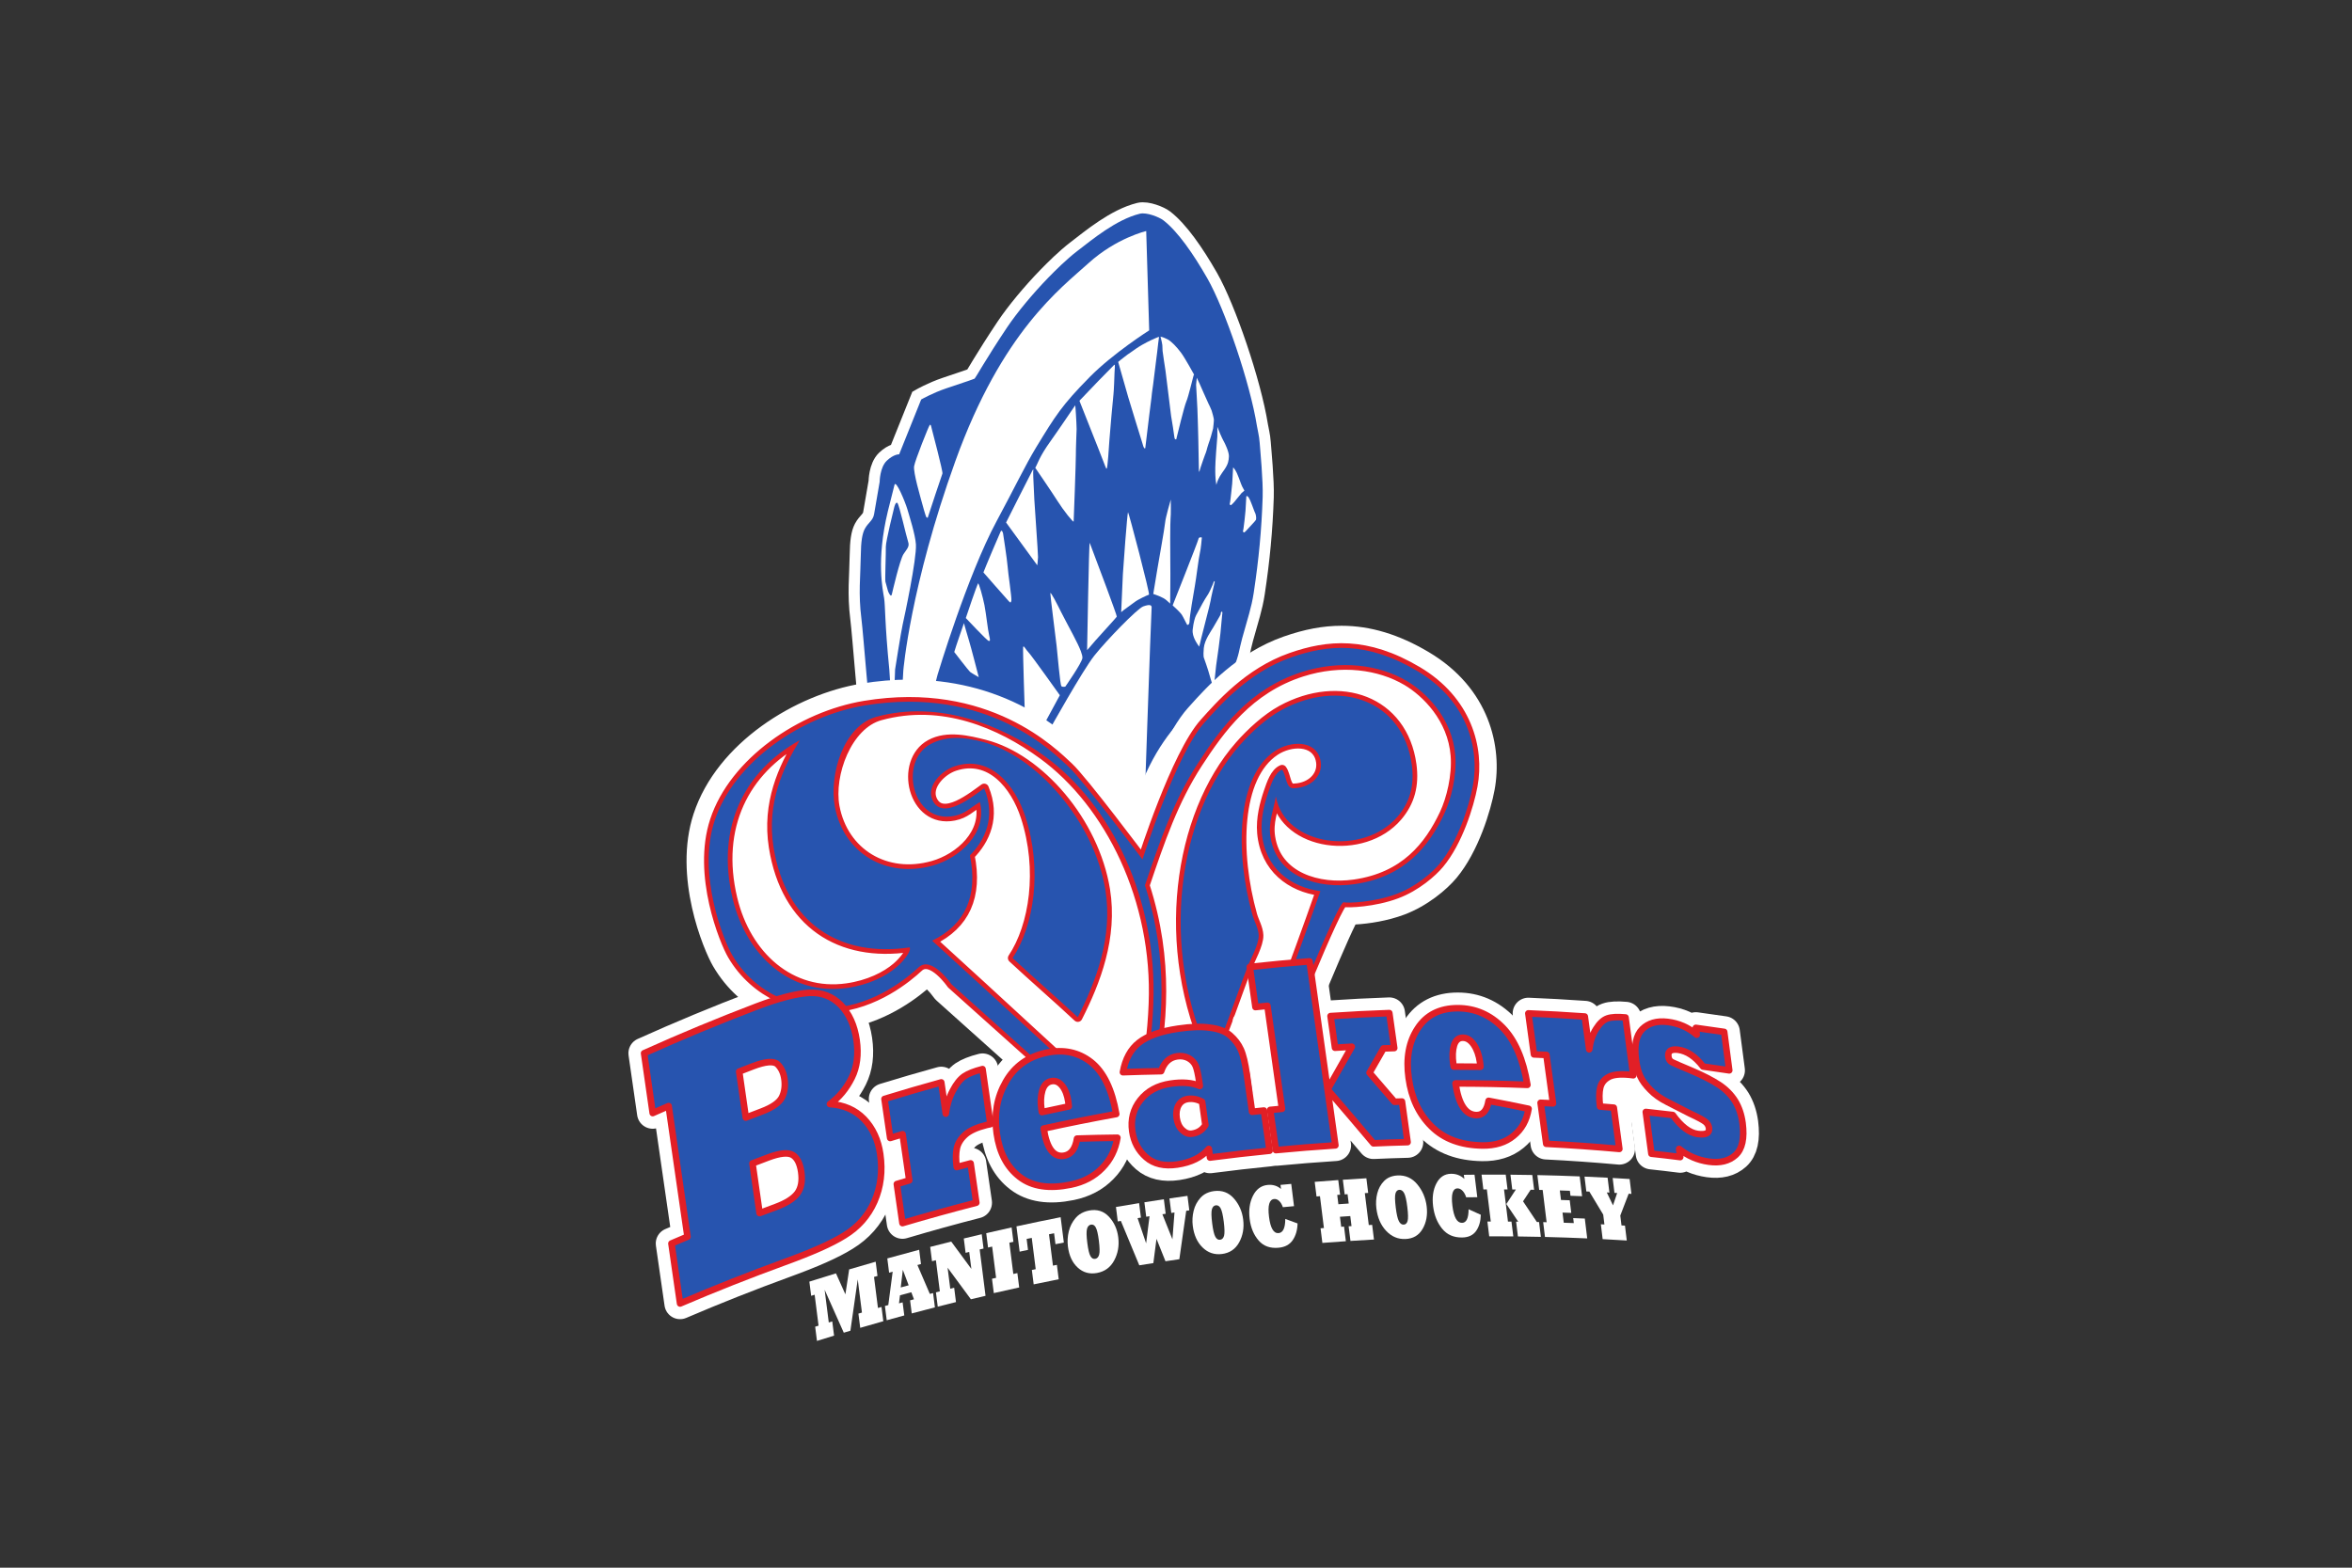 <?xml version="1.0" encoding="utf-8"?>
<!-- Generator: Adobe Illustrator 14.0.0, SVG Export Plug-In . SVG Version: 6.00 Build 43363)  -->
<!DOCTYPE svg PUBLIC "-//W3C//DTD SVG 1.1//EN" "http://www.w3.org/Graphics/SVG/1.1/DTD/svg11.dtd">
<svg version="1.1" id="Layer_1" xmlns="http://www.w3.org/2000/svg" xmlns:xlink="http://www.w3.org/1999/xlink" x="0px" y="0px"
	 width="2592px" height="1728px" viewBox="0 0 2592 1728" enable-background="new 0 0 2592 1728" xml:space="preserve">
<rect x="0" y="0" width="2592" height="1728" fill="#333333" stroke="none"/>
<g>
	<polyline fill="#FFFFFF" points="1491.316,1174.995 1573.573,1153.61 1721.63,1171.708 1800.598,1178.289 1823.633,1216.128 
		1792.37,1239.155 1685.439,1235.87 1585.086,1222.707 1520.928,1206.254 1485.644,1171.938 	"/>
	<g>
		<path fill-rule="evenodd" clip-rule="evenodd" fill="none" stroke="#FFFFFF" stroke-width="24.501" d="M1252.686,878.027
			c34.633-100.51,95.188-112.327,106.332-140.217c7.19-17.953,5.906-19.438,9.918-34.262c6.33-23.09,10.162-33.474,12.727-50.168
			c5.558-36.704,8.655-69.343,9.836-105.45c0.602-18.378-2.71-51.701-3.295-59.958c-0.58-7.981-2.187-13.226-3-18.429
			c-7.565-47.471-35.434-129.118-54.685-162.777c-15.29-26.708-32.613-51.87-48.64-64.092c-4.256-3.242-18.11-8.969-25.749-7.101
			c-26.147,6.438-52.772,28.778-68.671,40.922c-12.58,9.652-24.423,21.613-31.917,29.268
			c-17.245,17.728-34.653,38.658-45.719,55.144c-23.032,34.424-34.982,56.042-35.72,56.411c-1.431,0.738-16.003,5.593-31.197,10.706
			c-15.183,5.112-27.721,12.316-27.721,12.316L990.9,500.793c0,0-5.773-0.385-13.61,7.017c-7.752,7.372-7.864,23.281-7.864,23.281
			s-5.375,30.803-6.129,35.537c-1.162,7.253-6.559,9.315-10.25,16.293c-2.826,5.353-4.232,13.5-4.433,29.646
			c-0.295,22.427-2.827,41.669,0.67,69.169c2.282,17.976,9.041,109.576,11.46,114.97c0,0,0.935,16.128,6.131,12.249
			c9.269-6.896,27.625-16.504,49.879-17.59c35.637-1.701,55.626-8.361,96.113,4.412c45.129,14.238,50.839,23.846,70.832,40.838
			C1220.436,867.905,1252.686,878.027,1252.686,878.027"/>
		<path fill-rule="evenodd" clip-rule="evenodd" fill="none" stroke="#FFFFFF" stroke-width="24.501" d="M1033.247,743.69
			l-8.056,31.27l-32.122,7.398l2.421-43.206c0,0,7.634-92.77,57.345-230.875c51.44-142.866,116.044-190.389,146.763-218.221
			c30.677-27.805,63.568-35.386,63.568-35.386l3.285,109.476c0,0-39.51,25.068-65.451,51.312
			c-30.913,31.363-37.825,42.723-59.071,77.541c-11.864,19.529-25.089,47.068-43.499,81.225
			C1065.998,634.406,1033.247,743.69,1033.247,743.69"/>
		<path fill-rule="evenodd" clip-rule="evenodd" fill="none" stroke="#FFFFFF" stroke-width="24.501" d="M1022.393,570.665
			c2.504-8.142,15.438-46.683,16.212-48.686c0.754-1.993-11.49-48.163-11.893-49.87c-0.421-1.685-0.944-5.323-2.26-3.386
			c-1.344,1.945-15.855,38.266-17.035,45.028c-1.254,6.758,7.367,35.443,8.351,39.509c0.987,4.071,4.391,15.625,4.968,16.566
			C1021.318,570.751,1022.393,570.665,1022.393,570.665"/>
		<path fill-rule="evenodd" clip-rule="evenodd" fill="none" stroke="#FFFFFF" stroke-width="24.501" d="M980.088,738.361
			c-5.155-51.978-4.342-69.97-5.775-79.2c-1.319-8.431-9.007-41.289,4.205-95.874c0,0,6.736-27.126,7.303-29.022
			c1.651-5.358,11.68,18.852,14.053,26.764c2.282,7.789,8.889,28.462,9.514,39.114c0.92,16.12-12.579,79.344-14.588,88.196
			c-1.998,8.873-8.361,49.584-8.361,49.584l-1.697,46.375l-1.636,0.943L980.088,738.361z"/>
		<path fill-rule="evenodd" clip-rule="evenodd" fill="none" stroke="#FFFFFF" stroke-width="24.501" d="M1259.854,929.679
			c0,0-35.24-62.832-54.847-82.321c-19.631-19.529-47.991-43.729-47.991-43.729s35.888-64.352,48.906-80.862
			c13.081-16.523,47.345-51.939,53.976-54.337c6.673-2.379,9.776-2.024,9.217,1.92
			C1268.557,674.29,1259.854,929.679,1259.854,929.679"/>
		<path fill-rule="evenodd" clip-rule="evenodd" fill="none" stroke="#FFFFFF" stroke-width="24.501" d="M1149.939,799.66
			l18.043-33.334c0,0-31.336-44.034-34.38-47.073c-3.045-3.03-5.513-8.526-6.064-6.101c-0.538,2.399,1.859,72.538,1.859,72.538
			S1137.869,789.306,1149.939,799.66"/>
		<path fill-rule="evenodd" clip-rule="evenodd" fill="none" stroke="#FFFFFF" stroke-width="24.501" d="M1174.002,756.845
			c0,0,18.5-26.414,18.868-31.637c0.096-1.645-0.574-4.262-1.762-7.5c-1.609-4.294-4.856-10.935-8.526-17.933
			c-4.834-9.321-10.342-19.281-13.169-25.06c-3.846-7.81-11.901-23.712-11.901-20.668c0,3.05,5.859,48.768,6.89,57.63
			c1.047,8.877,3.871,43.553,5.326,44.703C1171.134,757.554,1174.002,756.845,1174.002,756.845"/>
		<path fill-rule="evenodd" clip-rule="evenodd" fill="none" stroke="#FFFFFF" stroke-width="24.501" d="M1199.817,714.643
			c5.51-7.053,30.482-33.751,30.938-34.991c0.374-1.078-21.627-59.765-28.12-76.753c-0.988-2.628-1.635-4.273-1.745-4.503
			c-0.779-1.722-2.865,118.204-2.865,118.204L1199.817,714.643z"/>
		<path fill-rule="evenodd" clip-rule="evenodd" fill="none" stroke="#FFFFFF" stroke-width="24.501" d="M1235.592,674.786
			c1.806-1.961,11.634-8.552,15.087-11.326c3.533-2.743,14.073-7.633,15.532-7.98c1.432-0.368-22.384-91.096-23.1-90.915
			c-0.716,0.193-5.261,60.606-5.644,68.313C1237.064,640.57,1235.592,674.786,1235.592,674.786"/>
		<path fill-rule="evenodd" clip-rule="evenodd" fill="none" stroke="#FFFFFF" stroke-width="24.501" d="M1270.938,654.683
			c2.517,0.897,10.743,3.447,14.687,7.053l3.953,3.59c0,0,0.399-33.942,0.149-44.138c-0.234-10.224-0.149-47.13,0.277-49.888
			c0.509-2.791,0.247-20.631,0.247-20.631s-5.803,19.696-6.266,25.52c-0.456,5.824-7.882,46.823-8.602,51.556
			C1274.642,632.49,1270.938,654.683,1270.938,654.683"/>
		<path fill-rule="evenodd" clip-rule="evenodd" fill="none" stroke="#FFFFFF" stroke-width="24.501" d="M1292.308,667.296
			c0,0,8.328,7.475,10.164,10.445c1.897,2.959,5.146,10.128,5.712,10.778c0.514,0.615,2.771,0.451,2.771-4.118
			c0-4.564,4.342-30.353,5.796-38.308c1.475-7.964,4.345-31.87,5.529-36.347c1.187-4.474,2.217-17.271,2.217-17.271
			s-3.291-1.103-3.775,1.685C1320.266,596.919,1292.308,667.296,1292.308,667.296"/>
		<path fill-rule="evenodd" clip-rule="evenodd" fill="none" stroke="#FFFFFF" stroke-width="24.501" d="M1051.627,718.691
			c1.344-5.041,10.675-31.806,10.675-31.806s3.563,12.846,5.577,19.225c2.009,6.385,10.743,40.295,10.743,40.295
			s-7.959-4.487-9.556-5.795C1067.452,739.291,1051.627,718.691,1051.627,718.691"/>
		<path fill-rule="evenodd" clip-rule="evenodd" fill="none" stroke="#FFFFFF" stroke-width="24.501" d="M1064.364,681.233
			c1.41-4.649,12.453-36.571,13.392-38.064c0.908-1.524,5.386,14.989,7.176,23.983c1.774,9.021,3.724,27.409,5.138,33.1
			c1.364,5.663,1.187,6.573-0.629,6.155C1087.618,706.014,1064.364,681.233,1064.364,681.233"/>
		<path fill-rule="evenodd" clip-rule="evenodd" fill="none" stroke="#FFFFFF" stroke-width="24.501" d="M1083.772,630.948
			c1.522-4.257,17.504-42.109,18.958-45.037c1.417-2.915,2.67,1.943,2.67,1.943s4.515,28.944,4.991,36.113
			c0.448,7.178,4.786,35.33,4.187,38.045c-0.608,2.713-1.121,2.419-2.825,0.705C1110.032,660.998,1083.772,630.948,1083.772,630.948
			"/>
		<path fill-rule="evenodd" clip-rule="evenodd" fill="none" stroke="#FFFFFF" stroke-width="24.501" d="M1108.75,575.943
			l34.381,47.17c0,0,0.771-5.76,0.813-9.077c0.132-3.319-4.012-60.68-4.078-63.463c-0.042-2.771-1.387-27.388-1.276-29.952
			c0.16-2.563,0.604-4.315-0.759-2.092c-0.672,1.14-8.198,15.961-15.406,30.26c-0.013,0.048-0.064,0.091-0.064,0.134
			C1115.428,562.705,1108.75,575.943,1108.75,575.943"/>
		<path fill-rule="evenodd" clip-rule="evenodd" fill="none" stroke="#FFFFFF" stroke-width="24.501" d="M1140.897,515.644
			c2.646-4.333,4.12-11.668,16.834-29.371c5.886-8.116,26.893-39.031,27.154-39.467c0.289-0.449,1.5,19.397,1.586,26.079
			c0,0-0.915,23.398-0.829,28.453c0.098,5.047-2.26,71.592-2.44,73.431c-0.175,1.815-11.641-12.73-17.688-22.383
			C1159.431,542.727,1140.897,515.644,1140.897,515.644"/>
		<path fill-rule="evenodd" clip-rule="evenodd" fill="none" stroke="#FFFFFF" stroke-width="24.501" d="M1219.734,516.381
			c0.785-0.451,2.533-24.295,2.863-31.092c0.387-6.805,4.033-46.976,4.504-50.759c0.471-3.773,1.053-20.014,1.149-23.697
			c0.106-3.717,1.021-10.162-0.364-8.659c-1.432,1.489-12.248,12.521-17.217,17.514c-4.989,5.049-16.63,17.518-18.043,18.879
			c-1.406,1.375-3.042,3.045-2.972,3.398c0.132,0.364,13.787,34.852,14.75,37.271c0.961,2.425,10.182,25.492,11.143,28.313
			c0.952,2.799,3.588,8.983,3.588,8.983L1219.734,516.381z"/>
		<path fill-rule="evenodd" clip-rule="evenodd" fill="none" stroke="#FFFFFF" stroke-width="24.501" d="M1259.133,489.093
			c0.069,0.748,1.32,4.866,2.286,5.139c0.939,0.278,0.716-0.672,0.961-2.25c0.252-1.582,2.938-24.676,4.205-34.866
			c0.923-7.051,1.657-12.63,2.4-18.949c0.287-2.822,0.521-5.608,1.044-8.889c0.232-1.417,0.455-3.346,0.744-5.269
			c1.206-9.002,2.777-22.312,3.745-30.095c0.331-3.009,0.688-5.107,0.756-5.904c0.54-5.411,1.748-14.753,1.919-15.939
			c0.027-0.15,0.229-0.634,0.117-0.641c-0.555-0.193-2.328,0.716-3.856,1.304c-1.032,0.41-7.762,3.334-14.679,7.286
			c-4.876,2.787-9.874,6.346-13.047,8.653c-1.029,0.777-2.291,1.481-3.227,2.182c-6.083,4.538-10.229,8.087-10.229,8.087
			s10.724,37.265,11.144,39.05C1243.827,439.808,1259.133,489.093,1259.133,489.093"/>
		<path fill-rule="evenodd" clip-rule="evenodd" fill="none" stroke="#FFFFFF" stroke-width="24.501" d="M1290.614,458.563
			c0.928,4.718,3.288,20.465,3.483,22.452c0.229,1.977,0.602,3.398,1.591,3.275c0.981-0.113,0.581-0.257,1.228-2.708
			c0.648-2.448,8.09-33.531,10.434-38.916c2.377-5.391,7.261-26.486,7.93-28.431c0.649-1.923,0.719-1.187,0.719-1.187
			s-10.086-18.52-14.62-24.498c-4.503-5.999-10.477-12.379-14.687-14.514c0,0-2.574-1.219-3.449-1.592
			c-0.872-0.34-1.86-0.762-2.352-0.881c-0.492-0.133-0.586-0.059-2.281-0.485l0.499,0.508c0.122,0.335,0.19,0.896,0.399,1.811
			c0.495,2.071,1.25,5.203,1.431,7.008c0.251,2.606,0.087,5.034,0.262,6.391c0.234,1.344,2.759,19.965,3.228,21.867
			L1290.614,458.563z"/>
		<path fill-rule="evenodd" clip-rule="evenodd" fill="none" stroke="#FFFFFF" stroke-width="24.501" d="M1318.904,416.538
			c-0.025,0.126-0.715,6.752-0.758,7.559c-0.053,0.834,0.646,10.849,0.664,11.945c0.025,1.075,0.676,14.038,0.769,14.545
			c0.044,0.507,0.329,11.005,0.398,11.711c0.043,0.709,0.218,8.284,0.288,9.523c0.1,1.256,0.289,11.118,0.332,12.708
			c0.027,1.551,0.231,14.13,0.274,14.937c0,0.797,0.068,6.608,0.138,7.317c0.043,0.674,0.127,5.957,0.127,6.479
			c-0.02,0.541,0.069,4.719,0.069,5.075c-0.021,0.369,0.065,0.638,0.233,1.155c0.056,0.514,0.167,0.754,0.23,0.7
			c0.071-0.105,0.61-2.457,1.439-4.958c0.849-2.479,2.242-6.87,2.778-8.145c0.56-1.289,1.724-4.979,1.991-5.531
			c0.338-0.544,1.674-4.444,1.764-4.913c0.143-0.504,1.37-5.358,1.976-6.86c0.648-1.512,2.618-7.827,2.949-8.943
			c0.447-1.245,2.27-8.124,2.329-8.559c0.048-0.431,0.945-7.918,0.851-9.764c-0.135-1.859-1.834-8.023-2.438-9.863
			c-0.674-1.845-3.003-6.943-3.691-8.128c-0.646-1.169-9.466-21.251-9.466-21.251s-2.666-5.556-2.714-5.741
			c-0.07-0.167-0.357-0.874-0.357-0.874L1318.904,416.538z"/>
		<path fill-rule="evenodd" clip-rule="evenodd" fill="none" stroke="#FFFFFF" stroke-width="24.501" d="M1341.551,470.449
			c0.32,1.331,5.442,13.302,6.875,15.632c1.431,2.329,6.09,12.158,5.892,16.947c-0.231,4.792-0.765,8.384-4.889,14.45
			c-1.538,2.261-3.804,5.238-5.236,7.777c-2.321,4.227-3.402,7.759-3.605,8.688c-0.24,1.466-0.292-0.812-0.292-0.812
			s-0.438-2.435-0.664-5.065c-0.273-2.938-0.316-6.2-0.358-7.915c-0.164-4.508,0.54-18.292,0.983-22.597
			c0.428-4.311,1.117-13.409,1.295-16.361C1341.688,478.261,1341.551,470.449,1341.551,470.449"/>
		<path fill-rule="evenodd" clip-rule="evenodd" fill="none" stroke="#FFFFFF" stroke-width="24.501" d="M1358.927,515.118
			c0.336,0.343,1.453,1.487,2.596,3.411c0.742,1.172,2.19,3.93,3.654,8.047c2.165,6.134,3.371,8.833,3.708,9.6
			c0.342,0.771,2.356,4.414,2.461,4.59c0.098,0.203-2.41,1.913-3.221,2.837c-0.826,0.903-6.673,8.088-7.922,9.711
			c-0.468,0.631-1.35,1.421-1.972,2.075c-1.009,1.061-1.745,1.814-2.414,1.228c-0.203-0.214-0.811-0.492-0.603-1.271
			c0.534-2.49,0.486-2.132,0.977-6.241c0.208-1.955,0.582-4.657,0.631-5.57c0.183-2.046,0.92-9.542,1.096-10.422
			c0.16-0.887,0.785-15.237,0.896-15.973C1358.975,516.257,1358.927,515.118,1358.927,515.118"/>
		<path fill-rule="evenodd" clip-rule="evenodd" fill="none" stroke="#FFFFFF" stroke-width="24.501" d="M1376.206,548.593
			c0.717,1.164,2.148,3.943,3.58,8.042c2.176,6.103,3.405,8.848,3.763,9.597c0.314,0.773,1.185,4.568,0.622,6.646
			c-0.355,1.164-8.075,8.856-9.352,10.501c-0.442,0.6-1.325,1.454-1.928,2.068c-1.006,1.063-1.741,1.805-2.415,1.201
			c-0.205-0.201-0.828-0.485-0.674-1.265c0.577-2.485,0.539-2.125,1.005-6.235c0.245-1.95,0.609-4.642,0.698-5.556
			c0.135-2.045,0.912-9.545,1.075-10.428c0.181-0.89,0.761-15.208,0.913-15.96C1373.605,546.301,1374.995,546.659,1376.206,548.593"
			/>
		<path fill-rule="evenodd" clip-rule="evenodd" fill="none" stroke="#FFFFFF" stroke-width="24.501" d="M1321.495,712.784
			c-1.698-2.699-8.007-10.689-7.11-18.793c0.912-8.114,2.522-13.461,3.805-15.855c1.266-2.383,5.832-10.765,7.115-13.162
			c1.276-2.381,4.658-7.993,5.914-9.728c1.229-1.757,4.021-8.051,4.807-9.904c0.785-1.871,1.902-4.818,1.902-4.818l0.813,0.63
			c0,0-4.575,19.366-4.618,21.042c0,1.655-10.052,39.631-10.319,41.316C1323.178,706.976,1321.495,712.784,1321.495,712.784"/>
		<path fill-rule="evenodd" clip-rule="evenodd" fill="none" stroke="#FFFFFF" stroke-width="24.501" d="M1326.734,725.06
			c0.915,2.896,4.185,11.189,6.877,21.325c2.771,10.103,3.691,9.871,4.23,9.547c0.536-0.346,0.597-6.824,1.021-9.392
			c0.409-2.585,1.132-12.304,1.976-17.27c0.849-4.979,3.52-25.338,4.139-31.295c0.604-5.955,1.77-18.894,1.823-19.519
			c0.063-0.636,0.907-4.788-0.433-4.253c-1.293,0.538-0.918,2.094-1.144,2.979c-0.149,0.866-6.695,11.595-8.388,14.719
			c-1.73,3.119-9.381,13.286-10.218,22.602C1325.842,723.831,1326.734,725.06,1326.734,725.06"/>
		<path fill-rule="evenodd" clip-rule="evenodd" fill="none" stroke="#FFFFFF" stroke-width="24.501" d="M978.614,651.496
			c0.305,1.073,3.237,7.542,4.162,3.852c0.893-3.696,8.91-38.474,12.932-44.569c4.076-6.123,6.903-8.445,5.06-13.654
			c-1.833-5.261-9.823-40.979-11.821-42.736c-2.025-1.728-3.58,5.215-3.58,5.215s-9.263,37.063-9.135,43.114
			c0.182,6.112-1.075,36.327-0.465,38.455C976.366,643.311,978.614,651.496,978.614,651.496"/>
	</g>
	<path fill="#FFFFFF" d="M785.559,1206.254l51.007-54.284l44.419,16.448l19.739,72.388l14.808,64.161l-26.325,26.319l-74.031,18.097
		c0,0-6.579-6.585-6.579-18.097C808.596,1319.773,785.559,1206.254,785.559,1206.254z"/>
	<g>
		<path fill-rule="evenodd" clip-rule="evenodd" fill="#2754AF" d="M1252.686,878.027c34.633-100.51,95.188-112.327,106.332-140.217
			c7.19-17.953,5.906-19.438,9.918-34.262c6.33-23.09,10.162-33.474,12.727-50.168c5.558-36.704,8.655-69.343,9.836-105.45
			c0.602-18.378-2.71-51.701-3.295-59.958c-0.58-7.981-2.187-13.226-3-18.429c-7.565-47.471-35.434-129.118-54.685-162.777
			c-15.29-26.708-32.613-51.87-48.64-64.092c-4.256-3.242-18.11-8.969-25.749-7.101c-26.147,6.438-52.772,28.778-68.671,40.922
			c-12.58,9.652-24.423,21.613-31.917,29.268c-17.245,17.728-34.653,38.658-45.719,55.144
			c-23.032,34.424-34.982,56.042-35.72,56.411c-1.431,0.738-16.003,5.593-31.197,10.706c-15.183,5.112-27.721,12.316-27.721,12.316
			L990.9,500.793c0,0-5.773-0.385-13.61,7.017c-7.752,7.372-7.864,23.281-7.864,23.281s-5.375,30.803-6.129,35.537
			c-1.162,7.253-6.559,9.315-10.25,16.293c-2.826,5.353-4.232,13.5-4.433,29.646c-0.295,22.427-2.827,41.669,0.67,69.169
			c2.282,17.976,9.041,109.576,11.46,114.97c0,0,0.935,16.128,6.131,12.249c9.269-6.896,27.625-16.504,49.879-17.59
			c35.637-1.701,55.626-8.361,96.113,4.412c45.129,14.238,50.839,23.846,70.832,40.838
			C1220.436,867.905,1252.686,878.027,1252.686,878.027"/>
		<path fill-rule="evenodd" clip-rule="evenodd" fill="#FFFFFF" d="M1033.247,743.69l-8.056,31.27l-32.122,7.398l2.421-43.206
			c0,0,7.634-92.77,57.345-230.875c51.44-142.866,116.044-190.389,146.763-218.221c30.677-27.805,63.568-35.386,63.568-35.386
			l3.285,109.476c0,0-39.51,25.068-65.451,51.312c-30.913,31.363-37.825,42.723-59.071,77.541
			c-11.864,19.529-25.089,47.068-43.499,81.225C1065.998,634.406,1033.247,743.69,1033.247,743.69"/>
		<path fill-rule="evenodd" clip-rule="evenodd" fill="#FFFFFF" d="M1022.393,570.665c2.504-8.142,15.438-46.683,16.212-48.686
			c0.754-1.993-11.49-48.163-11.893-49.87c-0.421-1.685-0.944-5.323-2.26-3.386c-1.344,1.945-15.855,38.266-17.035,45.028
			c-1.254,6.758,7.367,35.443,8.351,39.509c0.987,4.071,4.391,15.625,4.968,16.566
			C1021.318,570.751,1022.393,570.665,1022.393,570.665"/>
		<path fill-rule="evenodd" clip-rule="evenodd" fill="#FFFFFF" d="M980.088,738.361c-5.155-51.978-4.342-69.97-5.775-79.2
			c-1.319-8.431-9.007-41.289,4.205-95.874c0,0,6.736-27.126,7.303-29.022c1.651-5.358,11.68,18.852,14.053,26.764
			c2.282,7.789,8.889,28.462,9.514,39.114c0.92,16.12-12.579,79.344-14.588,88.196c-1.998,8.873-8.361,49.584-8.361,49.584
			l-1.697,46.375l-1.636,0.943L980.088,738.361z"/>
		<path fill-rule="evenodd" clip-rule="evenodd" fill="#FFFFFF" d="M1259.854,929.679c0,0-35.24-62.832-54.847-82.321
			c-19.631-19.529-47.991-43.729-47.991-43.729s35.888-64.352,48.906-80.862c13.081-16.523,47.345-51.939,53.976-54.337
			c6.673-2.379,9.776-2.024,9.217,1.92C1268.557,674.29,1259.854,929.679,1259.854,929.679"/>
		<path fill-rule="evenodd" clip-rule="evenodd" fill="#FFFFFF" d="M1149.939,799.66l18.043-33.334c0,0-31.336-44.034-34.38-47.073
			c-3.045-3.03-5.513-8.526-6.064-6.101c-0.538,2.399,1.859,72.538,1.859,72.538S1137.869,789.306,1149.939,799.66"/>
		<path fill-rule="evenodd" clip-rule="evenodd" fill="#FFFFFF" d="M1174.002,756.845c0,0,18.5-26.414,18.868-31.637
			c0.096-1.645-0.574-4.262-1.762-7.5c-1.609-4.294-4.856-10.935-8.526-17.933c-4.834-9.321-10.342-19.281-13.169-25.06
			c-3.846-7.81-11.901-23.712-11.901-20.668c0,3.05,5.859,48.768,6.89,57.63c1.047,8.877,3.871,43.553,5.326,44.703
			C1171.134,757.554,1174.002,756.845,1174.002,756.845"/>
		<path fill-rule="evenodd" clip-rule="evenodd" fill="#FFFFFF" d="M1199.817,714.643c5.51-7.053,30.482-33.751,30.938-34.991
			c0.374-1.078-21.627-59.765-28.12-76.753c-0.988-2.628-1.635-4.273-1.745-4.503c-0.779-1.722-2.865,118.204-2.865,118.204
			L1199.817,714.643z"/>
		<path fill-rule="evenodd" clip-rule="evenodd" fill="#FFFFFF" d="M1235.592,674.786c1.806-1.961,11.634-8.552,15.087-11.326
			c3.533-2.743,14.073-7.633,15.532-7.98c1.432-0.368-22.384-91.096-23.1-90.915c-0.716,0.193-5.261,60.606-5.644,68.313
			C1237.064,640.57,1235.592,674.786,1235.592,674.786"/>
		<path fill-rule="evenodd" clip-rule="evenodd" fill="#FFFFFF" d="M1270.938,654.683c2.517,0.897,10.743,3.447,14.687,7.053
			l3.953,3.59c0,0,0.399-33.942,0.149-44.138c-0.234-10.224-0.149-47.13,0.277-49.888c0.509-2.791,0.247-20.631,0.247-20.631
			s-5.803,19.696-6.266,25.52c-0.456,5.824-7.882,46.823-8.602,51.556C1274.642,632.49,1270.938,654.683,1270.938,654.683"/>
		<path fill-rule="evenodd" clip-rule="evenodd" fill="#FFFFFF" d="M1292.308,667.296c0,0,8.328,7.475,10.164,10.445
			c1.897,2.959,5.146,10.128,5.712,10.778c0.514,0.615,2.771,0.451,2.771-4.118c0-4.564,4.342-30.353,5.796-38.308
			c1.475-7.964,4.345-31.87,5.529-36.347c1.187-4.474,2.217-17.271,2.217-17.271s-3.291-1.103-3.775,1.685
			C1320.266,596.919,1292.308,667.296,1292.308,667.296"/>
		<path fill-rule="evenodd" clip-rule="evenodd" fill="#FFFFFF" d="M1051.627,718.691c1.344-5.041,10.675-31.806,10.675-31.806
			s3.563,12.846,5.577,19.225c2.009,6.385,10.743,40.295,10.743,40.295s-7.959-4.487-9.556-5.795
			C1067.452,739.291,1051.627,718.691,1051.627,718.691"/>
		<path fill-rule="evenodd" clip-rule="evenodd" fill="#FFFFFF" d="M1064.364,681.233c1.41-4.649,12.453-36.571,13.392-38.064
			c0.908-1.524,5.386,14.989,7.176,23.983c1.774,9.021,3.724,27.409,5.138,33.1c1.364,5.663,1.187,6.573-0.629,6.155
			C1087.618,706.014,1064.364,681.233,1064.364,681.233"/>
		<path fill-rule="evenodd" clip-rule="evenodd" fill="#FFFFFF" d="M1083.772,630.948c1.522-4.257,17.504-42.109,18.958-45.037
			c1.417-2.915,2.67,1.943,2.67,1.943s4.515,28.944,4.991,36.113c0.448,7.178,4.786,35.33,4.187,38.045
			c-0.608,2.713-1.121,2.419-2.825,0.705C1110.032,660.998,1083.772,630.948,1083.772,630.948"/>
		<path fill-rule="evenodd" clip-rule="evenodd" fill="#FFFFFF" d="M1108.75,575.943l34.381,47.17c0,0,0.771-5.76,0.813-9.077
			c0.132-3.319-4.012-60.68-4.078-63.463c-0.042-2.771-1.387-27.388-1.276-29.952c0.16-2.563,0.604-4.315-0.759-2.092
			c-0.672,1.14-8.198,15.961-15.406,30.26c-0.013,0.048-0.064,0.091-0.064,0.134C1115.428,562.705,1108.75,575.943,1108.75,575.943"
			/>
		<path fill-rule="evenodd" clip-rule="evenodd" fill="#FFFFFF" d="M1140.897,515.644c2.646-4.333,4.12-11.668,16.834-29.371
			c5.886-8.116,26.893-39.031,27.154-39.467c0.289-0.449,1.5,19.397,1.586,26.079c0,0-0.915,23.398-0.829,28.453
			c0.098,5.047-2.26,71.592-2.44,73.431c-0.175,1.815-11.641-12.73-17.688-22.383
			C1159.431,542.727,1140.897,515.644,1140.897,515.644"/>
		<path fill-rule="evenodd" clip-rule="evenodd" fill="#FFFFFF" d="M1219.734,516.381c0.785-0.451,2.533-24.295,2.863-31.092
			c0.387-6.805,4.033-46.976,4.504-50.759c0.471-3.773,1.053-20.014,1.149-23.697c0.106-3.717,1.021-10.162-0.364-8.659
			c-1.432,1.489-12.248,12.521-17.217,17.514c-4.989,5.049-16.63,17.518-18.043,18.879c-1.406,1.375-3.042,3.045-2.972,3.398
			c0.132,0.364,13.787,34.852,14.75,37.271c0.961,2.425,10.182,25.492,11.143,28.313c0.952,2.799,3.588,8.983,3.588,8.983
			L1219.734,516.381z"/>
		<path fill-rule="evenodd" clip-rule="evenodd" fill="#FFFFFF" d="M1259.133,489.093c0.069,0.748,1.32,4.866,2.286,5.139
			c0.939,0.278,0.716-0.672,0.961-2.25c0.252-1.582,2.938-24.676,4.205-34.866c0.923-7.051,1.657-12.63,2.4-18.949
			c0.287-2.822,0.521-5.608,1.044-8.889c0.232-1.417,0.455-3.346,0.744-5.269c1.206-9.002,2.777-22.312,3.745-30.095
			c0.331-3.009,0.688-5.107,0.756-5.904c0.54-5.411,1.748-14.753,1.919-15.939c0.027-0.15,0.229-0.634,0.117-0.641
			c-0.555-0.193-2.328,0.716-3.856,1.304c-1.032,0.41-7.762,3.334-14.679,7.286c-4.876,2.787-9.874,6.346-13.047,8.653
			c-1.029,0.777-2.291,1.481-3.227,2.182c-6.083,4.538-10.229,8.087-10.229,8.087s10.724,37.265,11.144,39.05
			C1243.827,439.808,1259.133,489.093,1259.133,489.093"/>
		<path fill-rule="evenodd" clip-rule="evenodd" fill="#FFFFFF" d="M1290.614,458.563c0.928,4.718,3.288,20.465,3.483,22.452
			c0.229,1.977,0.602,3.398,1.591,3.275c0.981-0.113,0.581-0.257,1.228-2.708c0.648-2.448,8.09-33.531,10.434-38.916
			c2.377-5.391,7.261-26.486,7.93-28.431c0.649-1.923,0.719-1.187,0.719-1.187s-10.086-18.52-14.62-24.498
			c-4.503-5.999-10.477-12.379-14.687-14.514c0,0-2.574-1.219-3.449-1.592c-0.872-0.34-1.86-0.762-2.352-0.881
			c-0.492-0.133-0.586-0.059-2.281-0.485l0.499,0.508c0.122,0.335,0.19,0.896,0.399,1.811c0.495,2.071,1.25,5.203,1.431,7.008
			c0.251,2.606,0.087,5.034,0.262,6.391c0.234,1.344,2.759,19.965,3.228,21.867L1290.614,458.563z"/>
		<path fill-rule="evenodd" clip-rule="evenodd" fill="#FFFFFF" d="M1318.904,416.538c-0.025,0.126-0.715,6.752-0.758,7.559
			c-0.053,0.834,0.646,10.849,0.664,11.945c0.025,1.075,0.676,14.038,0.769,14.545c0.044,0.507,0.329,11.005,0.398,11.711
			c0.043,0.709,0.218,8.284,0.288,9.523c0.1,1.256,0.289,11.118,0.332,12.708c0.027,1.551,0.231,14.13,0.274,14.937
			c0,0.797,0.068,6.608,0.138,7.317c0.043,0.674,0.127,5.957,0.127,6.479c-0.02,0.541,0.069,4.719,0.069,5.075
			c-0.021,0.369,0.065,0.638,0.233,1.155c0.056,0.514,0.167,0.754,0.23,0.7c0.071-0.105,0.61-2.457,1.439-4.958
			c0.849-2.479,2.242-6.87,2.778-8.145c0.56-1.289,1.724-4.979,1.991-5.531c0.338-0.544,1.674-4.444,1.764-4.913
			c0.143-0.504,1.37-5.358,1.976-6.86c0.648-1.512,2.618-7.827,2.949-8.943c0.447-1.245,2.27-8.124,2.329-8.559
			c0.048-0.431,0.945-7.918,0.851-9.764c-0.135-1.859-1.834-8.023-2.438-9.863c-0.674-1.845-3.003-6.943-3.691-8.128
			c-0.646-1.169-9.466-21.251-9.466-21.251s-2.666-5.556-2.714-5.741c-0.07-0.167-0.357-0.874-0.357-0.874L1318.904,416.538z"/>
		<path fill-rule="evenodd" clip-rule="evenodd" fill="#FFFFFF" d="M1341.551,470.449c0.32,1.331,5.442,13.302,6.875,15.632
			c1.431,2.329,6.09,12.158,5.892,16.947c-0.231,4.792-0.765,8.384-4.889,14.45c-1.538,2.261-3.804,5.238-5.236,7.777
			c-2.321,4.227-3.402,7.759-3.605,8.688c-0.24,1.466-0.292-0.812-0.292-0.812s-0.438-2.435-0.664-5.065
			c-0.273-2.938-0.316-6.2-0.358-7.915c-0.164-4.508,0.54-18.292,0.983-22.597c0.428-4.311,1.117-13.409,1.295-16.361
			C1341.688,478.261,1341.551,470.449,1341.551,470.449"/>
		<path fill-rule="evenodd" clip-rule="evenodd" fill="#FFFFFF" d="M1358.927,515.118c0.336,0.343,1.453,1.487,2.596,3.411
			c0.742,1.172,2.19,3.93,3.654,8.047c2.165,6.134,3.371,8.833,3.708,9.6c0.342,0.771,2.356,4.414,2.461,4.59
			c0.098,0.203-2.41,1.913-3.221,2.837c-0.826,0.903-6.673,8.088-7.922,9.711c-0.468,0.631-1.35,1.421-1.972,2.075
			c-1.009,1.061-1.745,1.814-2.414,1.228c-0.203-0.214-0.811-0.492-0.603-1.271c0.534-2.49,0.486-2.132,0.977-6.241
			c0.208-1.955,0.582-4.657,0.631-5.57c0.183-2.046,0.92-9.542,1.096-10.422c0.16-0.887,0.785-15.237,0.896-15.973
			C1358.975,516.257,1358.927,515.118,1358.927,515.118"/>
		<path fill-rule="evenodd" clip-rule="evenodd" fill="#FFFFFF" d="M1376.206,548.593c0.717,1.164,2.148,3.943,3.58,8.042
			c2.176,6.103,3.405,8.848,3.763,9.597c0.314,0.773,1.185,4.568,0.622,6.646c-0.355,1.164-8.075,8.856-9.352,10.501
			c-0.442,0.6-1.325,1.454-1.928,2.068c-1.006,1.063-1.741,1.805-2.415,1.201c-0.205-0.201-0.828-0.485-0.674-1.265
			c0.577-2.485,0.539-2.125,1.005-6.235c0.245-1.95,0.609-4.642,0.698-5.556c0.135-2.045,0.912-9.545,1.075-10.428
			c0.181-0.89,0.761-15.208,0.913-15.96C1373.605,546.301,1374.995,546.659,1376.206,548.593"/>
		<path fill-rule="evenodd" clip-rule="evenodd" fill="#FFFFFF" d="M1321.495,712.784c-1.698-2.699-8.007-10.689-7.11-18.793
			c0.912-8.114,2.522-13.461,3.805-15.855c1.266-2.383,5.832-10.765,7.115-13.162c1.276-2.381,4.658-7.993,5.914-9.728
			c1.229-1.757,4.021-8.051,4.807-9.904c0.785-1.871,1.902-4.818,1.902-4.818l0.813,0.63c0,0-4.575,19.366-4.618,21.042
			c0,1.655-10.052,39.631-10.319,41.316C1323.178,706.976,1321.495,712.784,1321.495,712.784"/>
		<path fill-rule="evenodd" clip-rule="evenodd" fill="#FFFFFF" d="M1326.734,725.06c0.915,2.896,4.185,11.189,6.877,21.325
			c2.771,10.103,3.691,9.871,4.23,9.547c0.536-0.346,0.597-6.824,1.021-9.392c0.409-2.585,1.132-12.304,1.976-17.27
			c0.849-4.979,3.52-25.338,4.139-31.295c0.604-5.955,1.77-18.894,1.823-19.519c0.063-0.636,0.907-4.788-0.433-4.253
			c-1.293,0.538-0.918,2.094-1.144,2.979c-0.149,0.866-6.695,11.595-8.388,14.719c-1.73,3.119-9.381,13.286-10.218,22.602
			C1325.842,723.831,1326.734,725.06,1326.734,725.06"/>
		<path fill-rule="evenodd" clip-rule="evenodd" fill="#2754AF" d="M978.614,651.496c0.305,1.073,3.237,7.542,4.162,3.852
			c0.893-3.696,8.91-38.474,12.932-44.569c4.076-6.123,6.903-8.445,5.06-13.654c-1.833-5.261-9.823-40.979-11.821-42.736
			c-2.025-1.728-3.58,5.215-3.58,5.215s-9.263,37.063-9.135,43.114c0.182,6.112-1.075,36.327-0.465,38.455
			C976.366,643.311,978.614,651.496,978.614,651.496"/>
	</g>
	<path stroke="#FFFFFF" stroke-width="34.547" stroke-linecap="round" stroke-linejoin="round" d="M864.761,1391.143
		c-38.635,14.078-77.095,29.295-115.286,45.642c-3.178-22.064-6.351-44.097-9.531-66.129c5.883-2.529,11.749-5.033,17.683-7.524
		c-6.977-48.029-13.836-96.011-20.775-143.947c-5.865,2.526-11.729,5.122-17.543,7.708c-3.184-21.982-6.362-43.972-9.492-65.948
		c41.079-18.494,82.437-35.65,124.045-51.513c24.456-9.333,43.768-14.193,57.829-15.058c13.856-0.619,25.431,3.823,34.759,13.226
		c9.36,9.685,15.22,22.704,17.575,38.948c2.26,15.844,0.506,29.628-5.347,41.353c-6.004,12.084-14.034,21.751-24.049,29.065
		c15.357,1.009,27.852,6.502,37.431,16.374c9.722,10.105,15.759,23.081,18.001,38.813c2.726,18.851,0.552,36.217-6.411,52.172
		c-7.003,15.837-17.971,28.216-32.904,37.358C916.044,1370.904,894.034,1380.494,864.761,1391.143 M814.62,1181.163
		c2.464,16.897,4.877,33.788,7.298,50.704c5.839-2.262,11.639-4.479,17.479-6.696c11.837-4.482,19.343-9.668,22.389-15.71
		c2.868-5.974,3.759-12.77,2.645-20.354c-0.947-6.542-3.388-11.826-7.411-15.854c-3.992-3.991-13.253-3.333-27.714,2.217
		C824.396,1177.332,819.497,1179.245,814.62,1181.163 M829.263,1282.385c2.592,18.237,5.235,36.488,7.848,54.754
		c5.984-2.269,11.866-4.472,17.815-6.676c11.353-4.204,19.285-9.154,23.708-14.963c4.323-5.746,5.786-13.705,4.323-23.869
		c-1.385-9.486-4.611-15.724-9.664-18.682c-5.064-2.795-13.934-1.925-26.573,2.809
		C840.851,1277.945,835.06,1280.143,829.263,1282.385"/>
	<path stroke="#FFFFFF" stroke-width="34.547" stroke-linecap="round" stroke-linejoin="round" d="M1075.941,1325.678
		c-27.182,6.97-54.308,14.482-81.387,22.524c-2.04-14.354-4.124-28.709-6.208-43.054c4.537-1.387,9.155-2.736,13.702-4.069
		c-2.466-16.967-4.908-33.914-7.35-50.86c-4.583,1.379-9.157,2.74-13.677,4.129c-2.078-14.346-4.134-28.696-6.265-43.018
		c20.839-6.407,41.683-12.484,62.567-18.249c1.68,11.496,3.315,22.972,4.987,34.432c1.101-9.237,3.677-17.641,7.698-25.218
		c3.857-7.413,8.062-12.705,12.608-15.887c4.459-3.021,11.149-5.698,20.17-7.98c2.91,20.231,5.823,40.467,8.728,60.691
		c-1.141,0.198-2.643,0.515-4.385,0.939c-10.7,2.69-18.429,6.242-23.231,10.541c-4.971,4.447-8.103,9.401-9.342,14.844
		c-1.229,5.635-1.298,12.649-0.177,20.969c5.084-1.364,10.167-2.718,15.29-4.05
		C1071.752,1296.814,1073.856,1311.248,1075.941,1325.678"/>
	<path stroke="#FFFFFF" stroke-width="34.547" stroke-linecap="round" stroke-linejoin="round" d="M1186.927,1255.047
		c14.813-0.479,29.678-0.802,44.491-0.965c-1.072,6.573-2.992,12.643-5.796,18.207c-2.744,5.567-6.384,10.642-10.896,15.216
		c-9.094,9.361-20.639,15.411-34.725,18.309c-23.631,4.848-42.35,2.146-56.186-8.478c-13.813-10.533-22.286-26.443-25.386-47.966
		c-3.04-21.065,0.321-40.069,10.054-56.961c9.562-16.819,24.355-27.598,44.28-31.956c19.156-4.184,35.743-0.646,49.739,10.362
		c13.786,10.983,22.964,30.103,27.646,57.128c-26.664,4.817-53.298,10.149-79.963,15.993c3.471,22.421,11.215,32.3,23.263,29.786
		C1180.696,1272.205,1185.174,1266.01,1186.927,1255.047 M1148.243,1225.818c9.873-2.181,19.739-4.272,29.586-6.3
		c-0.245-2.899-0.423-4.529-0.492-4.916c-1.076-7.524-3.348-13.498-6.849-17.864c-3.511-4.282-7.559-5.922-12.131-4.943
		c-4.745,1.03-8.007,4.486-9.739,10.374c-1.726,5.986-2.029,12.917-0.888,20.817
		C1147.886,1224.043,1148.038,1224.968,1148.243,1225.818"/>
	<path stroke="#FFFFFF" stroke-width="34.547" stroke-linecap="round" stroke-linejoin="round" d="M1279.619,1180.71
		c-14.038,0.255-28.093,0.629-42.109,1.148c2.558-14.487,8.523-25.423,17.861-32.688c9.178-7.228,23.554-12.468,43.02-15.319
		c7.217-1.076,13.66-1.669,19.467-1.845c5.784-0.155,11.005,0.113,15.632,0.783c9.658,1.187,17.046,4.062,22.212,8.551
		c5.245,4.58,9.091,9.722,11.692,15.416c2.681,5.893,4.897,15.272,6.729,28.106c1.921,13.534,3.874,27.08,5.752,40.612
		c4.345-0.458,8.689-0.936,13.026-1.367c2.083,14.778,4.167,29.524,6.271,44.289c-21.863,2.17-43.806,4.677-65.684,7.544
		c-0.483-3.19-0.888-6.37-1.33-9.552c-7.979,9.307-19.555,14.97-34.788,17.237c-14.313,2.105-25.679-0.473-34.205-7.911
		c-8.551-7.43-13.675-16.992-15.385-28.791c-1.859-13.015,1.12-24.499,8.909-34.346c7.794-9.85,18.803-15.95,33.244-18.118
		c13.094-1.993,23.911-1.085,32.306,2.563c-0.209-1.406-0.402-2.798-0.577-4.198c-1.242-8.666-2.582-14.671-3.972-17.998
		c-1.475-3.53-4.118-6.366-7.836-8.487c-3.846-2-8.076-2.672-12.664-1.987C1288.727,1165.603,1282.865,1171.105,1279.619,1180.71
		 M1328.371,1240.08c-1.203-8.521-2.469-17.063-3.6-25.571c-5.192-2.858-10.415-3.884-15.675-3.152
		c-4.581,0.684-8.021,2.922-10.251,6.807c-2.217,3.952-2.912,8.681-2.146,14.151c0.8,5.684,2.891,10.105,6.174,13.237
		c3.383,3.235,6.914,4.601,10.615,4.078C1320.063,1248.707,1325.031,1245.552,1328.371,1240.08"/>
	<path stroke="#FFFFFF" stroke-width="34.547" stroke-linecap="round" stroke-linejoin="round" d="M1471.652,1262.486
		c-21.8,1.412-43.719,3.143-65.605,5.251c-2.039-14.778-4.143-29.565-6.271-44.323c4.345-0.428,8.692-0.827,13.009-1.23
		c-5.354-37.854-10.703-75.685-16.026-113.484c-4.434,0.429-8.824,0.887-13.209,1.357c-2.132-14.727-4.162-29.493-6.239-44.238
		c21.906-2.398,43.868-4.46,65.808-6.167c6.648,47.05,13.273,94.134,19.901,141.267c8.901-15.779,17.797-31.497,26.693-47.144
		c-6.15,0.348-12.349,0.69-18.484,1.096c-1.635-11.636-3.308-23.254-4.927-34.877c21.609-1.465,43.185-2.55,64.766-3.313
		c1.812,12.853,3.585,25.695,5.418,38.56c-3.943,0.14-7.886,0.262-11.845,0.411c-5.084,8.937-10.188,17.9-15.364,26.864
		c9.188,10.566,18.324,21.223,27.471,31.924c2.74-0.109,5.507-0.192,8.262-0.246c2.08,14.909,4.142,29.841,6.203,44.742
		c-12.539,0.3-25.097,0.75-37.635,1.315c-16.848-19.988-33.705-39.754-50.558-59.332
		C1465.928,1221.455,1468.789,1241.96,1471.652,1262.486"/>
	<path stroke="#FFFFFF" stroke-width="34.547" stroke-linecap="round" stroke-linejoin="round" d="M1640.482,1213.403
		c14.688,2.755,29.383,5.688,44.069,8.78c-1.046,6.347-2.949,11.998-5.705,16.948c-2.776,4.948-6.361,9.218-10.837,12.801
		c-8.949,7.369-20.429,10.889-34.382,10.69c-23.505-0.354-42.125-7.166-55.937-20.834c-13.787-13.563-22.229-31.373-25.295-53.569
		c-3.051-21.743,0.289-39.989,10.027-54.714c9.586-14.732,24.338-22.242,44.121-22.215c19.097,0.015,35.501,7.195,49.381,21.286
		c13.639,14.011,22.743,35.13,27.356,63.218c-26.326-1.057-52.786-1.581-79.243-1.581c3.402,23.168,11.104,34.75,23.076,34.905
		C1634.301,1229.188,1638.776,1223.973,1640.482,1213.403 M1602.066,1175.636c9.809,0,19.61,0.073,29.441,0.202
		c-0.321-2.95-0.498-4.616-0.514-5.022c-1.072-7.755-3.36-14.236-6.833-19.359c-3.472-5.053-7.495-7.591-12.04-7.606
		c-4.749-0.025-7.95,2.738-9.691,8.232c-1.703,5.604-1.993,12.473-0.874,20.63
		C1601.667,1173.77,1601.868,1174.759,1602.066,1175.636"/>
	<path stroke="#FFFFFF" stroke-width="34.547" stroke-linecap="round" stroke-linejoin="round" d="M1784.593,1266.415
		c-26.755-2.422-53.591-4.299-80.585-5.65c-2.055-15.069-4.124-30.141-6.201-45.205c4.587,0.202,9.119,0.436,13.66,0.668
		c-2.446-17.799-4.84-35.593-7.281-53.389c-4.563-0.223-9.131-0.448-13.696-0.624c-2.035-15.063-4.093-30.144-6.185-45.207
		c20.771,0.853,41.509,1.99,62.195,3.46c1.628,12.046,3.268,24.099,4.891,36.15c1.1-8.854,3.656-16.38,7.655-22.566
		c3.789-6.078,7.954-9.918,12.468-11.494c4.355-1.513,10.952-1.869,19.886-1.032c2.841,21.235,5.71,42.487,8.552,63.698
		c-1.144-0.176-2.575-0.391-4.301-0.55c-10.525-1.016-18.152-0.157-22.881,2.488c-4.919,2.724-8.008,6.614-9.214,11.624
		c-1.255,5.192-1.326,12.159-0.224,20.898c5.032,0.395,10.068,0.812,15.13,1.265
		C1780.526,1236.108,1782.579,1251.243,1784.593,1266.415"/>
	<path stroke="#FFFFFF" stroke-width="34.547" stroke-linecap="round" stroke-linejoin="round" d="M1851.676,1275.403
		c-10.537-1.339-21.146-2.575-31.758-3.716c-2.033-15.347-4.118-30.685-6.18-46.024c9.922,1.046,19.862,2.173,29.75,3.372
		c9.199,12.688,18.334,19.642,27.378,20.874c9.087,1.23,13.246-0.866,12.537-6.374c-0.399-2.788-1.662-5.088-3.847-6.876
		c-2.204-1.877-7.911-4.984-17.104-9.218c-7.436-3.74-15.721-7.955-24.788-12.671c-7.852-3.948-14.23-8.493-19.16-13.633
		c-5.081-5.155-8.641-10.047-10.766-14.67c-2.237-4.669-3.868-10.612-4.855-17.864c-2.125-16.036,0.155-27.442,6.94-34.213
		c6.714-6.675,16.026-9.371,27.87-7.973c12.26,1.433,22.963,6.159,32.189,14.061c-0.357-2.494-0.701-5.006-1.031-7.49
		c10.453,1.412,20.841,2.87,31.267,4.439c1.863,14.115,3.725,28.25,5.577,42.378c-9.578-1.463-19.209-2.853-28.831-4.191
		c-8.547-11.085-17.775-17.276-27.714-18.527c-7.837-0.94-11.373,1.665-10.519,7.725c0.358,2.896,1.79,4.946,4.21,6.105
		c2.1,1.15,8.959,4.071,20.452,8.905c13.097,5.533,23.422,10.854,30.984,15.813c7.5,4.926,13.388,10.888,17.8,17.868
		c4.27,6.949,7.051,15.118,8.303,24.44c2.169,16.842-0.352,28.605-7.747,35.287c-7.316,6.606-17.194,8.988-29.531,7.242
		c-12.236-1.735-23.12-6.408-32.611-14.058C1850.945,1269.404,1851.314,1272.396,1851.676,1275.403"/>
	<g>
		<path fill-rule="evenodd" clip-rule="evenodd" fill="#FFFFFF" d="M1068.91,853.971c4.946,0,9.577,1.043,13.927,2.899
			c-1.843,0.296-3.606,0.98-5.176,2.087c-1.185,0.803-2.556,1.82-4.117,2.962c-6.983,5.071-23.217,16.977-32.058,16.977
			c-1.293,0-1.86,0-2.88-2.382c-0.3-0.667-1.075-2.458,0.508-5.989c2.618-5.815,9.99-12.114,16.811-14.351
			C1060.4,854.714,1064.744,853.971,1068.91,853.971z M931.782,1076.942c-4.701,0.655-9.387,1.004-13.927,1.004
			c-46.781,0-85.467-35.375-98.556-90.1c-12.338-51.464-1.954-97.037,28.495-130.573c-7.834,22.623-12.044,48.724-7.388,78.207
			c12.2,76.979,63.01,122.957,136.056,122.957h1.656C971.179,1063.833,955.915,1073.506,931.782,1076.942z M1024.897,942.285
			c-7.964,2.25-15.892,3.397-23.639,3.397c-35.363,0-62.522-23.057-69.188-58.746c-5.816-31.179,13.098-78.633,41.171-86.303
			c12.126-3.334,24.798-5.028,37.555-5.028c13.814,0,28.029,1.923,42.575,5.791c-13.158,0.337-24.573,3.108-33.954,8.201
			c-20.481,11.178-30.236,36.96-23.68,62.675c6.238,24.371,24.892,40.114,47.538,40.114c3.435,0,6.971-0.345,10.487-1.053
			c5.438-1.063,9.801-2.749,13.623-4.712C1061.389,924.523,1041.485,937.627,1024.897,942.285z M1580.443,892.2
			c-13.671,28.75-36.171,62.755-89.666,70.354c-5.001,0.694-10.121,1.068-15.183,1.068c-13.347,0-57.345-3.084-63.437-42.715
			c-0.336-2.372-0.49-4.604-0.49-6.801c15.175,15.765,38.431,25.331,65.043,25.331c29.172,0,55.725-11.489,72.818-31.502
			c15.926-18.659,21.943-40.426,18.431-66.548c-7.192-52.73-45.36-86.797-97.241-86.797c-21.253,0-43.408,5.961-64.135,17.266
			c-22.629,12.323-42.374,33.435-49.854,41.924c-35.411,40.41-58.734,98.046-65.624,162.373
			c-7.3,68.059,4.021,136.254,32.815,197.254c1.98,4.172,6.171,6.896,10.828,6.962h0.176c4.573,0,8.771-2.556,10.837-6.604
			c8.794-17.063,18.485-43.741,27.802-69.555c4.162-11.413,8.44-23.22,12.452-33.672c0.71-1.798,1.917-4.501,3.265-7.341
			c4.631-10.053,10.385-22.566,10.025-32.711c-0.246-7.066-2.725-13.263-4.931-18.712c-0.936-2.309-1.825-4.499-2.329-6.32
			c-7.645-27.222-11.229-52.229-11.721-74.254c6.71,29.874,28.045,51.723,58.699,60.195
			c-30.182,85.43-63.043,170.735-94.877,253.381c-6.018,15.592-11.989,31.194-17.974,46.807
			c-6.981-4.662-13.537-10.696-19.989-16.617c-2.19-2.022-4.386-4.009-6.54-5.958c-54.456-48.457-110.24-99.784-164.115-149.406
			c-28.787-26.533-58.496-53.847-87.867-80.625c28.96-20.358,40.722-51.889,34.276-92.365c20.302-23.099,25.624-51.839,14.862-80.07
			c9.864,9.696,17.211,23.696,21.601,37.207c13.324,40.984,15.058,103.999-12.627,145.495c-3.292,4.966-2.528,11.593,1.853,15.641
			c11.918,11.143,24.156,22.105,35.975,32.715c11.847,10.576,24.02,21.512,35.864,32.528c2.237,2.115,5.214,3.264,8.28,3.264
			c0.688,0,1.411-0.056,2.127-0.187c3.757-0.659,7.006-3.062,8.709-6.47c19.634-38.617,40.895-90.312,31.585-147.867
			c-2.997-18.418-8.504-36.623-16.028-53.953c31.065,51.774,47.385,115.377,44.726,181.248c-0.589,14.63-2.019,31.437-3.852,46.103
			c-0.315,2.226-1.081,5.142-1.945,8.224c-3.03,11.001-7.948,29.383,7.316,42.78c2.283,1.966,5.107,3.009,8.057,3.009
			c1.284,0,2.55-0.204,3.804-0.626c4.118-1.374,7.217-4.825,8.087-9.064c11.796-56.505,21.664-132.418-5.756-220.595
			c16.116-47.621,30.47-88.98,55.813-128.073c25.311-38.965,54.482-78.448,107.822-95.514c14.711-4.728,29.685-7.134,44.617-7.134
			c22.537,0,43.739,5.463,61.261,15.788c7.319,4.294,44.049,28.104,47.591,72.715C1593.275,854.388,1587.158,877.969,1580.443,892.2
			z M1414.67,836.215c4.9-2.644,10.69-4.167,15.882-4.167c10.565,0,12.094,5.8,12.565,7.693c0.962,3.733,0.385,7.083-1.753,9.978
			c-2.546,3.415-7.053,5.776-12.33,6.619c-0.245-0.86-0.539-1.713-0.742-2.452c-1.226-4.248-2.617-9.05-5.795-13.098
			C1420.551,838.224,1417.711,836.627,1414.67,836.215z"/>
		<path fill="#FFFFFF" d="M1574.582,718.814c-32.879-19.53-64.354-29.055-96.145-29.055c-20.347,0-40.59,3.793-63.757,11.885
			c-50.925,17.871-85.103,55.894-103.408,76.344l-2.148,2.382c-21.674,24.093-43.917,77.326-58.187,115.944
			c-20.638-26.839-46.31-59.323-56.85-69.088c-0.633-0.572-1.35-1.267-2.153-2.015c-9.625-9.019-29.589-27.769-61.158-44.607
			c-39.163-20.897-82.461-31.5-128.776-31.5c-17.213,0-35.027,1.501-52.891,4.454c-72.264,11.896-158.913,64.953-184.703,143.383
			c-22.944,69.762,11.042,150.271,21.384,168.004c30.394,52.001,84.141,70.519,124.282,70.519c3.194,0,6.404-0.109,9.529-0.339
			c46.202-3.29,83.089-28.617,101.935-44.514c2.426,2.355,5.064,5.416,6.971,8.142c1.075,1.529,2.373,3.001,3.778,4.27
			l197.129,176.63c1.645-3.452,3.557-6.86,6.63-8.874c5.04-3.302,8.824,0.602,11.942,4.609c4.499,5.781,8.871,11.617,15.832,14.604
			c5.252,2.254,10.899,2.841,16.542,2.611l-231.868-207.744c0,0-15.017-21.844-28.253-21.844c-2.753,0-5.414,0.94-7.838,3.194
			c-12.037,11.231-48.009,41.305-94.547,44.604c-2.526,0.193-5.144,0.285-7.782,0.285c-36.402,0-79.334-17.541-103.198-58.426
			c-8.691-14.824-38.996-88.315-19.322-148.107c21.204-64.514,95.226-115.417,165.539-126.99c17.324-2.857,33.638-4.117,48.91-4.117
			c104.245,0.021,161.42,58.611,175.583,71.667c16.21,15.005,81.479,102.203,81.479,102.203s36.717-115.713,68.165-150.681
			c16.921-18.8,48.509-55.546,95.542-71.995c17.74-6.212,35.993-10.523,55.668-10.523c24.958,0,52.275,6.933,83.736,25.642
			c54.403,32.317,68.726,84.724,60.998,126.391c-3.957,21.549-16.516,61.786-36.756,85.989
			c-7.672,9.285-25.562,25.066-47.342,33.191c-19.824,7.439-42.17,9.569-52.773,9.569c-2.688,0-4.601-0.146-5.555-0.364h-0.054
			c-8.146,0-96.241,223.37-122.979,291.642c9.384-0.789,18.901-1.395,27.792-4.143c44.111-112.707,91.369-228.859,108.313-263.007
			c14.813-0.829,35.347-3.969,53.81-10.893c25.54-9.558,46.944-27.722,57.484-40.379c24.395-29.178,37.879-74.831,42-97.204
			C1655.883,823.245,1641.438,758.523,1574.582,718.814z"/>
		<path fill="#FFFFFF" d="M807.457,990.679c13.725,57.337,55.669,99.431,110.398,99.431c5.105,0,10.326-0.358,15.625-1.114
			c23.755-3.362,42.844-12.887,54.638-23.047c7.084-6.073,16.502-17.327,14.354-21.689c-8.911,1.343-17.591,1.991-26.059,1.991
			c-63.703,0-112.101-37.804-123.993-112.692c-7.606-48.176,10.342-86.988,28.952-117.616
			C821.182,849.053,788.381,911.067,807.457,990.679z M931.417,1064.671c-0.463,0.069-0.896,0.132-1.359,0.213
			c-4.094,0.572-8.212,0.871-12.203,0.871c-40.957,0-74.97-31.682-86.738-80.75c-4.595-19.151-5.754-37.397-3.696-54.358
			c0.271,2.199,0.602,4.477,0.944,6.719C838.933,1003.976,876.305,1049.168,931.417,1064.671z"/>
		<path fill="#FFFFFF" d="M1423.441,998.814c-3.938,11.102-7.934,22.201-11.938,33.29c0-0.671,0-1.382-0.062-2.049
			c-0.313-9.19-3.455-17.056-5.753-22.799c-0.742-1.914-1.568-3.899-1.879-5.077c-1.729-5.972-3.162-11.947-4.46-17.841
			C1406.449,990.186,1414.525,995.069,1423.441,998.814z M1579.507,834.71c0.091,0.942,0.135,1.905,0.155,2.857
			c-1.907-12.67-5.528-24.398-10.683-34.996C1574.582,811.924,1578.609,822.759,1579.507,834.71z M1036.157,924.139
			c-4.742,2.889-9.823,5.079-14.545,6.416c-6.88,1.965-13.766,2.959-20.354,2.959c-29.23,0-51.682-19.155-57.233-48.814
			c-4.701-25.252,10.77-66.407,32.453-72.341c7.948-2.168,16.213-3.589,24.563-4.215c-16.615,16.049-23.57,41.703-17.057,67.133
			C990.945,902.676,1011.04,921.194,1036.157,924.139z M1268.443,1218.455c2.55,0,5.199-0.401,7.703-1.262
			c8.195-2.732,14.366-9.646,16.118-18.122c3.178-15.167,6.18-31.7,8.446-49.474c3.658,9.807,7.712,19.487,12.215,28.992
			c3.938,8.392,12.357,13.807,21.601,13.947h0.399c8.396,0,16.212-4.339,20.663-11.41c-7.636,19.894-15.226,39.633-22.785,59.273
			c-4.008,10.448-8.032,20.865-12.041,31.326c-2.13-1.855-4.215-3.791-6.341-5.736c-2.217-2.05-4.477-4.083-6.66-6.072
			c-15.899-14.146-31.902-28.519-47.957-43.044C1262.556,1217.917,1265.494,1218.455,1268.443,1218.455z M1187.748,1145.569
			c1.411,0,2.825-0.128,4.23-0.368c7.52-1.34,14.013-6.139,17.486-12.959c19.568-38.56,28.966-69.862,32.863-95.259
			c3.771,22.293,5.299,45.334,4.362,68.688c-0.592,14.29-1.922,30.722-3.809,45.048c-0.152,1.379-0.938,4.151-1.563,6.604
			c-2.665,9.819-7.725,28.425,2.412,44.957c-21.089-19.183-42.236-38.542-63.169-57.787
			C1182.85,1145.216,1185.311,1145.569,1187.748,1145.569z M1094.782,950.239c7.217-9.184,12.536-19.101,15.785-29.423
			c12.138,49.855,1.459,97.117-14.887,121.675c-4.342,6.481-5.198,14.358-2.837,21.303c-8.825-8.087-17.643-16.19-26.481-24.263
			C1085.896,1021.308,1100.204,993.265,1094.782,950.239z"/>
		<path fill-rule="evenodd" clip-rule="evenodd" fill="#FFFFFF" d="M1603.749,833.774c-3.183-41.299-32.345-69.801-53.504-82.273
			c-29.86-17.586-72.215-23.724-115.819-9.755c-58.197,18.66-89.71,62.679-114.25,100.5
			c-26.839,41.353-41.479,84.488-58.441,134.575c26.859,83.303,19.743,155.544,6.646,218.243
			c-12.735-11.16-2.886-28.036-1.324-40.296c1.884-14.885,3.317-31.923,3.938-47.17c4.657-114.97-46.24-215.623-119.8-269.235
			c-46.867-34.135-112.571-67.321-181.233-48.553c-36.325,9.951-56.49,64.932-49.905,100.328
			c9.536,51.003,56.177,79.508,108.111,64.829c29.06-8.204,60.347-35.749,51.712-69.938c-10.569,6.007-15.691,12.801-28.517,15.317
			c-46.011,9.064-61.316-59.9-26.123-79.095c18.666-10.197,44.813-6.998,62.379-2.5c60.151,15.381,118.357,88.064,130.504,163.028
			c8.487,52.427-10.471,101.167-30.395,140.413c-23.724-22.131-48.106-43.12-71.82-65.246
			c23.468-35.23,33.166-97.107,14.047-156.025c-11.219-34.38-38.439-68.249-77.876-55.385c-14.493,4.771-31.23,21.768-24.691,36.813
			c10.721,24.563,45.617-4.333,57.213-12.467c12.964,31.313,1.145,56.987-15.755,73.834c9.105,45.356-5.308,76.409-41.592,94.106
			c88.176,80.151,176.59,163.23,264.29,241.246c3.755,3.342,7.535,6.886,11.413,10.382c4.535-0.687,9.085-1.227,13.691-1.306
			c8.098-0.137,16.223,0.26,24.303-0.256c38.846-101.072,78.19-201.859,114.191-304.677c-32.511-4.216-61.134-25.194-64.568-64.196
			c-1.405-16.121,2.827-32.218,7.261-45.17c3.114-9.147,7.113-21.335,15.041-24.65c4.837,6.246,3.961,21.823,13.382,20.561
			c19.725-0.711,33.067-15.278,28.634-32.146c-5.535-21.027-32.755-20.231-49.78-8.923c-42.689,28.318-44.121,112.293-24.783,181.04
			c1.928,6.897,6.491,14.493,6.807,22.163c0.314,9.826-9.338,26.994-12.523,35.222c-13,33.768-27.412,78.213-39.684,102.03
			c-58.446-123.738-36.535-269.428,30.938-346.368c12.449-14.199,29.687-30.112,46.491-39.269
			c64.244-34.984,133.84-10.528,143.465,60.476c3.046,22.425-1.814,40.808-15.576,56.989
			c-37.815,44.329-124.483,32.884-134.197-22.117c-2.659,15.855-8.529,27.94-5.941,44.837c6.771,44.156,53.213,57.41,92.393,51.864
			c55.711-7.938,82.211-42.013,98.937-77.18C1599.422,881.533,1605.514,855.655,1603.749,833.774z"/>
		<path fill-rule="evenodd" clip-rule="evenodd" fill="#FFFFFF" d="M852.405,934.513c-7.634-48.194,10.321-86.972,28.967-117.619
			c-60.234,33.125-93.008,95.156-73.958,174.731c15.017,62.714,63.769,107.171,126.023,98.291
			c23.75-3.344,42.851-12.865,54.64-23.014c7.099-6.095,16.5-17.346,14.352-21.696
			C926.119,1056.551,865.809,1019.322,852.405,934.513"/>
		<path fill-rule="evenodd" clip-rule="evenodd" fill="#FFFFFF" d="M1562.174,739.771c-56.291-33.437-99.074-29.249-139.404-15.119
			c-47.033,16.449-78.621,53.195-95.542,71.995c-31.448,34.967-68.165,150.681-68.165,150.681s-65.268-87.197-81.479-102.203
			c-16.268-14.957-89.07-89.831-224.493-67.55c-70.313,11.572-144.335,62.476-165.539,126.99
			c-19.673,59.792,10.631,133.283,19.322,148.107c25.61,43.843,73.079,60.855,110.98,58.141c46.517-3.3,82.511-33.373,94.547-44.604
			c14.178-13.206,36.134,18.649,36.134,18.649l231.832,207.744c2.597-0.106,5.189-0.385,7.745-0.755
			c5.267-0.763,10.502-1.76,15.762-2.531c-4.204-3.764-8.284-7.606-12.333-11.209c-87.699-78.019-176.114-161.1-264.29-241.237
			c36.31-17.692,50.75-48.733,41.658-94.103c16.86-16.85,28.697-42.532,15.689-73.854c-11.596,8.156-46.47,37.045-57.165,12.489
			c-6.561-15.049,10.15-32.053,24.707-36.795c39.374-12.898,66.594,20.978,77.813,55.37c19.181,58.895,9.47,120.785-14.047,156.027
			c23.736,22.104,48.132,43.071,71.841,65.203c19.903-39.22,38.883-87.964,30.418-140.392
			c-12.175-74.953-72.748-144.971-132.914-160.352c-17.623-4.477-41.3-10.352-59.991-0.16
			c-35.188,19.189-19.91,88.142,26.143,79.079c12.784-2.504,17.933-9.291,28.475-15.3c8.635,34.168-22.593,61.721-51.658,69.921
			c-51.919,14.68-98.586-13.825-108.166-64.828c-6.538-35.382,13.607-90.356,49.98-100.308
			c68.612-18.783,132.23,8.804,179.038,42.933c73.568,53.618,126.631,159.863,121.92,274.849
			c-0.552,15.211-2.008,32.268-3.938,47.167c-1.562,12.253-11.368,29.118,1.388,40.294c13.034-62.721,20.15-134.939-6.693-218.263
			c16.972-50.07,31.63-93.212,58.426-134.558c24.586-37.813,56.076-81.836,114.316-100.495c43.538-13.99,85.945-7.848,115.753,9.743
			c21.186,12.495,50.321,40.968,53.57,82.279c1.698,21.896-4.394,47.763-12.358,64.586c-16.691,35.186-43.248,69.271-98.943,77.189
			c-39.147,5.57-85.638-7.692-92.354-51.854c-2.643-16.924,3.228-29.003,5.887-44.856c9.735,55.01,96.382,66.476,134.226,22.124
			c13.776-16.168,18.594-34.544,15.594-56.981c-9.628-71-79.241-95.467-143.489-60.473c-16.803,9.158-34.022,25.055-46.469,39.275
			c-67.492,76.916-89.429,222.616-30.982,346.359c12.318-23.841,26.752-68.26,39.717-102.031
			c3.152-8.236,12.822-25.403,12.49-35.231c-0.274-7.654-4.839-15.251-6.807-22.159c-19.338-68.736-17.906-152.711,24.783-181.044
			c17.025-11.282,44.245-12.106,49.78,8.939c4.45,16.852-8.868,31.404-28.634,32.139c-9.399,1.289-8.502-14.32-13.337-20.553
			c-7.925,3.302-11.956,15.486-15.064,24.637c-4.414,12.959-8.665,29.049-7.282,45.182c3.45,38.992,32.102,59.975,64.568,64.187
			c-36.098,103.139-75.581,204.245-114.528,305.662c2.262-0.137,4.521-0.331,6.775-0.643c3.409-0.471,6.879-0.791,10.368-1.085
			c26.83-68.557,115.437-293.382,122.99-291.638c4.743,1.104,33.529,0.091,58.328-9.192c21.78-8.138,39.67-23.945,47.342-33.204
			c20.24-24.203,32.799-64.44,36.756-86.012C1630.855,824.495,1616.577,772.088,1562.174,739.771z M1002.472,1044.259
			c2.148,4.362-7.27,15.616-14.354,21.689c-11.793,10.16-30.883,19.685-54.638,23.047c-62.298,8.827-111.008-35.627-126.023-98.316
			c-19.076-79.611,13.725-141.625,73.916-174.737c-18.61,30.627-36.558,69.44-28.952,117.616
			C865.861,1018.366,926.119,1055.595,1002.472,1044.259z"/>
		
			<path fill="none" stroke="#E21F26" stroke-width="10.301" stroke-linecap="round" stroke-linejoin="round" stroke-miterlimit="10" d="
			M1562.174,739.771c-56.291-33.437-99.074-29.249-139.404-15.119c-47.033,16.449-78.621,53.195-95.542,71.995
			c-31.448,34.967-68.165,150.681-68.165,150.681s-65.268-87.197-81.479-102.203c-16.268-14.957-89.07-89.831-224.493-67.55
			c-70.313,11.572-144.335,62.476-165.539,126.99c-19.673,59.792,10.631,133.283,19.322,148.107
			c25.61,43.843,73.079,60.855,110.98,58.141c46.517-3.3,82.511-33.373,94.547-44.604c14.178-13.206,36.134,18.649,36.134,18.649
			l178.612,160.055c3.504-1.306,7.133-2.291,10.778-3.137c3.482-0.807,6.958-1.604,10.428-2.424
			c-73.496-66.437-147.382-135.483-221.102-202.482c36.31-17.692,50.75-48.733,41.658-94.103
			c16.86-16.85,28.697-42.532,15.689-73.854c-11.596,8.156-46.47,37.045-57.165,12.489c-6.561-15.049,10.15-32.053,24.707-36.795
			c39.374-12.898,66.594,20.978,77.813,55.37c19.181,58.895,9.47,120.785-14.047,156.027c23.736,22.104,48.132,43.071,71.841,65.203
			c19.903-39.22,38.883-87.964,30.418-140.392c-12.175-74.953-72.748-144.971-132.914-160.352
			c-17.623-4.477-41.3-10.352-59.991-0.16c-35.188,19.189-19.91,88.142,26.143,79.079c12.784-2.504,17.933-9.291,28.475-15.3
			c8.635,34.168-22.593,61.721-51.658,69.921c-51.919,14.68-98.586-13.825-108.166-64.828
			c-6.538-35.382,13.607-90.356,49.98-100.308c68.612-18.783,132.23,8.804,179.038,42.933
			c73.568,53.618,126.631,159.863,121.92,274.849c-0.552,15.211-2.008,32.268-3.938,47.167
			c-1.562,12.253-11.368,29.118,1.388,40.294c13.034-62.721,20.15-134.939-6.693-218.263c16.972-50.07,31.63-93.212,58.426-134.558
			c24.586-37.813,56.076-81.836,114.316-100.495c43.538-13.99,85.945-7.848,115.753,9.743c21.186,12.495,50.321,40.968,53.57,82.279
			c1.698,21.896-4.394,47.763-12.358,64.586c-16.691,35.186-43.248,69.271-98.943,77.189c-39.147,5.57-85.638-7.692-92.354-51.854
			c-2.643-16.924,3.228-29.003,5.887-44.856c9.735,55.01,96.382,66.476,134.226,22.124c13.776-16.168,18.594-34.544,15.594-56.981
			c-9.628-71-79.241-95.467-143.489-60.473c-16.803,9.158-34.022,25.055-46.469,39.275
			c-67.492,76.916-89.429,222.616-30.982,346.359c12.318-23.841,26.752-68.26,39.717-102.031
			c3.152-8.236,12.822-25.403,12.49-35.231c-0.274-7.654-4.839-15.251-6.807-22.159c-19.338-68.736-17.906-152.711,24.783-181.044
			c17.025-11.282,44.245-12.106,49.78,8.939c4.45,16.852-8.868,31.404-28.634,32.139c-9.399,1.289-8.502-14.32-13.337-20.553
			c-7.925,3.302-11.956,15.486-15.064,24.637c-4.414,12.959-8.665,29.049-7.282,45.182c3.45,38.992,32.102,59.975,64.568,64.187
			c-29.244,83.559-60.713,165.782-92.316,247.918c3.709,0.417,7.414,0.881,11.1,1.436c1.662,0.25,3.322,0.532,4.97,0.865
			c36.583-92.457,95.742-239.333,101.853-237.922c4.743,1.104,33.529,0.091,58.328-9.192c21.78-8.138,39.67-23.945,47.342-33.204
			c20.24-24.203,32.799-64.44,36.756-86.012C1630.855,824.495,1616.577,772.088,1562.174,739.771z M1002.472,1044.259
			c2.148,4.362-7.27,15.616-14.354,21.689c-11.793,10.16-30.883,19.685-54.638,23.047c-62.298,8.827-111.008-35.627-126.023-98.316
			c-19.076-79.611,13.725-141.625,73.916-174.737c-18.61,30.627-36.558,69.44-28.952,117.616
			C865.861,1018.366,926.119,1055.595,1002.472,1044.259z"/>
		<path fill-rule="evenodd" clip-rule="evenodd" fill="#2754AF" d="M1562.174,739.771c-56.291-33.437-99.074-29.249-139.404-15.119
			c-47.033,16.449-78.621,53.195-95.542,71.995c-31.448,34.967-68.165,150.681-68.165,150.681s-65.268-87.197-81.479-102.203
			c-16.268-14.957-89.07-89.831-224.493-67.55c-70.313,11.572-144.335,62.476-165.539,126.99
			c-19.673,59.792,10.631,133.283,19.322,148.107c25.61,43.843,73.079,60.855,110.98,58.141c46.517-3.3,82.511-33.373,94.547-44.604
			c14.178-13.206,36.134,18.649,36.134,18.649l175.241,157.034c5.251-3.802,10.763-7.087,16.496-9.848
			c-70.83-64.18-142.002-130.63-213.021-195.175c36.31-17.692,50.75-48.733,41.658-94.103c16.86-16.85,28.697-42.532,15.689-73.854
			c-11.596,8.156-46.47,37.045-57.165,12.489c-6.561-15.049,10.15-32.053,24.707-36.795c39.374-12.898,66.594,20.978,77.813,55.37
			c19.181,58.895,9.47,120.785-14.047,156.027c23.736,22.104,48.132,43.071,71.841,65.203
			c19.903-39.22,38.883-87.964,30.418-140.392c-12.175-74.953-75.696-147.951-135.922-163.319
			c-17.563-4.509-38.291-7.384-56.982,2.808c-35.188,19.189-19.91,88.142,26.143,79.079c12.784-2.504,17.933-9.291,28.475-15.3
			c8.635,34.168-22.593,61.721-51.658,69.921c-51.919,14.68-98.586-13.825-108.166-64.828c-6.538-35.382,9.511-89.177,45.86-99.117
			c68.656-18.787,138.717,9.406,185.567,43.539c73.586,53.616,124.222,158.067,119.511,273.052
			c-0.552,15.211-2.008,32.268-3.938,47.167c-1.562,12.253-11.368,29.118,1.388,40.294c13.034-62.721,20.15-134.939-6.693-218.263
			c16.972-50.07,31.63-93.212,58.426-134.558c24.586-37.813,56.076-81.836,114.316-100.495c43.538-13.99,85.945-7.848,115.753,9.743
			c21.186,12.495,50.321,40.968,53.57,82.279c1.698,21.896-4.394,47.763-12.358,64.586c-16.691,35.186-43.248,69.271-98.943,77.189
			c-39.147,5.57-85.638-7.692-92.354-51.854c-2.643-16.924,3.228-29.003,5.887-44.856c9.735,55.01,96.382,66.476,134.226,22.124
			c13.776-16.168,18.594-34.544,15.594-56.981c-9.628-71-79.241-95.467-143.489-60.473c-16.803,9.158-34.022,25.055-46.469,39.275
			c-67.492,76.916-89.429,222.616-30.982,346.359c12.318-23.841,26.752-68.26,39.717-102.031
			c3.152-8.236,12.822-25.403,12.49-35.231c-0.274-7.654-4.839-15.251-6.807-22.159c-19.338-68.736-17.906-152.711,24.783-181.044
			c17.025-11.282,44.245-12.106,49.78,8.939c4.45,16.852-8.868,31.404-28.634,32.139c-9.399,1.289-8.502-14.32-13.337-20.553
			c-7.925,3.302-11.956,15.486-15.064,24.637c-4.414,12.959-8.665,29.049-7.282,45.182c3.45,38.992,32.102,59.975,64.568,64.187
			c-29.372,83.923-60.987,166.5-92.73,248.994c4.943,1.769,9.873,3.729,14.582,6.037c36.393-92.075,97.536-244.169,103.754-242.734
			c4.743,1.104,33.529,0.091,58.328-9.192c21.78-8.138,39.67-23.945,47.342-33.204c20.24-24.203,32.799-64.44,36.756-86.012
			C1630.855,824.495,1616.577,772.088,1562.174,739.771z M1002.472,1044.259c2.148,4.362-7.27,15.616-14.354,21.689
			c-11.793,10.16-30.883,19.685-54.638,23.047c-62.298,8.827-111.008-35.627-126.023-98.316
			c-19.076-79.611,13.725-141.625,73.916-174.737c-18.61,30.627-36.558,69.44-28.952,117.616
			C865.861,1018.366,926.119,1055.595,1002.472,1044.259z"/>
		<path fill="#FFFFFF" d="M1214.501,1236.7c11.366-0.919,22.698-1.738,34.066-2.422c-1.003,3.729-2.663,7.188-4.941,10.41
			c-2.308,3.223-5.269,6.187-8.87,8.944c-7.209,5.602-16.234,9.514-27.062,11.75c-18.248,3.805-32.437,3.236-42.66-2.013
			c-10.278-5.18-16.213-13.654-17.912-25.553c-1.704-11.626,1.433-22.461,9.401-32.424c7.836-9.917,19.408-16.692,34.783-20.038
			c14.732-3.221,27.314-1.969,37.679,3.618c10.185,5.569,16.647,15.86,19.405,30.785c-20.552,3.735-41.08,7.886-61.585,12.413
			c1.925,12.406,7.572,17.555,16.813,15.587C1209.237,1246.563,1212.865,1242.912,1214.501,1236.7 M1185.864,1222.137
			c7.591-1.693,15.182-3.329,22.813-4.896c-0.111-1.604-0.224-2.523-0.245-2.715c-0.599-4.151-2.17-7.395-4.679-9.691
			c-2.57-2.231-5.621-2.981-9.157-2.191c-3.648,0.771-6.24,2.887-7.716,6.245c-1.526,3.426-1.926,7.308-1.324,11.694
			C1185.643,1221.149,1185.741,1221.673,1185.864,1222.137"/>
		
			<path fill="none" stroke="#FFFFFF" stroke-width="14.715" stroke-linecap="round" stroke-linejoin="round" stroke-miterlimit="10" d="
			M1214.501,1236.7c11.366-0.919,22.698-1.738,34.066-2.422c-1.003,3.729-2.663,7.188-4.941,10.41
			c-2.308,3.223-5.269,6.187-8.87,8.944c-7.209,5.602-16.234,9.514-27.062,11.75c-18.248,3.805-32.437,3.236-42.66-2.013
			c-10.278-5.18-16.213-13.654-17.912-25.553c-1.704-11.626,1.433-22.461,9.401-32.424c7.836-9.917,19.408-16.692,34.783-20.038
			c14.732-3.221,27.314-1.969,37.679,3.618c10.185,5.569,16.647,15.86,19.405,30.785c-20.552,3.735-41.08,7.886-61.585,12.413
			c1.925,12.406,7.572,17.555,16.813,15.587C1209.237,1246.563,1212.865,1242.912,1214.501,1236.7z M1185.864,1222.137
			c7.591-1.693,15.182-3.329,22.813-4.896c-0.111-1.604-0.224-2.523-0.245-2.715c-0.599-4.151-2.17-7.395-4.679-9.691
			c-2.57-2.231-5.621-2.981-9.157-2.191c-3.648,0.771-6.24,2.887-7.716,6.245c-1.526,3.426-1.926,7.308-1.324,11.694
			C1185.643,1221.149,1185.741,1221.673,1185.864,1222.137z"/>
		<path fill="#FFFFFF" d="M1287.695,1191.563c-10.789,0.609-21.537,1.336-32.281,2.159c2.464-8.174,7.297-14.492,14.672-18.896
			c7.296-4.364,18.4-7.792,33.377-10.016c5.564-0.799,10.537-1.346,15.015-1.614c4.413-0.261,8.395-0.261,11.913-0.011
			c7.397,0.391,12.932,1.789,16.807,4.152c3.846,2.419,6.665,5.183,8.504,8.285c1.857,3.198,3.289,8.354,4.299,15.448
			c1.07,7.479,2.133,14.963,3.205,22.447c3.308-0.356,6.625-0.742,9.958-1.084c1.214,8.157,2.326,16.313,3.488,24.483
			c-16.848,1.708-33.728,3.713-50.591,5.965c-0.264-1.751-0.511-3.507-0.756-5.27c-6.357,5.404-15.402,8.936-27.134,10.688
			c-11.034,1.683-19.673,0.662-25.938-3.169c-6.361-3.835-9.985-8.973-10.951-15.469c-0.984-7.212,1.656-13.74,7.929-19.516
			c6.194-5.783,14.843-9.557,25.917-11.271c10.141-1.545,18.361-1.374,24.739,0.389c-0.133-0.756-0.243-1.517-0.342-2.312
			c-0.688-4.791-1.518-8.08-2.479-9.905c-1.078-1.911-2.974-3.424-5.736-4.477c-2.906-0.987-6.127-1.243-9.691-0.715
			C1295.127,1182.825,1290.47,1186.094,1287.695,1191.563 M1323.242,1223.079c-0.695-4.714-1.32-9.431-2.015-14.138
			c-3.895-1.43-7.858-1.847-11.858-1.265c-3.585,0.527-6.265,1.89-8.063,4.122c-1.858,2.267-2.557,4.932-2.104,7.96
			c0.429,3.141,1.929,5.524,4.323,7.181c2.483,1.682,5.171,2.318,8.006,1.922
			C1316.619,1228.135,1320.516,1226.213,1323.242,1223.079"/>
		
			<path fill="none" stroke="#FFFFFF" stroke-width="14.715" stroke-linecap="round" stroke-linejoin="round" stroke-miterlimit="10" d="
			M1287.695,1191.563c-10.789,0.609-21.537,1.336-32.281,2.159c2.464-8.174,7.297-14.492,14.672-18.896
			c7.296-4.364,18.4-7.792,33.377-10.016c5.564-0.799,10.537-1.346,15.015-1.614c4.413-0.261,8.395-0.261,11.913-0.011
			c7.397,0.391,12.932,1.789,16.807,4.152c3.846,2.419,6.665,5.183,8.504,8.285c1.857,3.198,3.289,8.354,4.299,15.448
			c1.07,7.479,2.133,14.963,3.205,22.447c3.308-0.356,6.625-0.742,9.958-1.084c1.214,8.157,2.326,16.313,3.488,24.483
			c-16.848,1.708-33.728,3.713-50.591,5.965c-0.264-1.751-0.511-3.507-0.756-5.27c-6.357,5.404-15.402,8.936-27.134,10.688
			c-11.034,1.683-19.673,0.662-25.938-3.169c-6.361-3.835-9.985-8.973-10.951-15.469c-0.984-7.212,1.656-13.74,7.929-19.516
			c6.194-5.783,14.843-9.557,25.917-11.271c10.141-1.545,18.361-1.374,24.739,0.389c-0.133-0.756-0.243-1.517-0.342-2.312
			c-0.688-4.791-1.518-8.08-2.479-9.905c-1.078-1.911-2.974-3.424-5.736-4.477c-2.906-0.987-6.127-1.243-9.691-0.715
			C1295.127,1182.825,1290.47,1186.094,1287.695,1191.563z M1323.242,1223.079c-0.695-4.714-1.32-9.431-2.015-14.138
			c-3.895-1.43-7.858-1.847-11.858-1.265c-3.585,0.527-6.265,1.89-8.063,4.122c-1.858,2.267-2.557,4.932-2.104,7.96
			c0.429,3.141,1.929,5.524,4.323,7.181c2.483,1.682,5.171,2.318,8.006,1.922
			C1316.619,1228.135,1320.516,1226.213,1323.242,1223.079z"/>
		<path fill="#FFFFFF" d="M1432.524,1232.172c-16.854,1.134-33.672,2.55-50.52,4.206c-1.187-8.152-2.328-16.319-3.468-24.498
			c3.308-0.32,6.666-0.629,9.984-0.967c-2.96-20.897-5.908-41.817-8.868-62.716c-3.401,0.339-6.78,0.695-10.165,1.053
			c-1.16-8.146-2.302-16.282-3.489-24.454c16.924-1.845,33.874-3.414,50.748-4.702c3.651,26.011,7.357,52.024,10.995,78.063
			c7.339-8.906,14.632-17.735,22.023-26.54c-4.788,0.27-9.586,0.557-14.325,0.861c-0.899-6.427-1.817-12.851-2.734-19.269
			c16.648-1.127,33.354-1.977,49.915-2.58c0.992,7.11,1.996,14.216,3.022,21.309c-3.022,0.107-6.063,0.235-9.123,0.327
			c-4.172,5.016-8.402,10.026-12.609,15.059c6.717,5.758,13.431,11.555,20.147,17.393c2.104-0.057,4.253-0.139,6.378-0.208
			c1.121,8.252,2.258,16.485,3.423,24.722c-9.669,0.285-19.362,0.664-29.054,1.113c-12.314-10.883-24.665-21.599-37.063-32.187
			C1429.324,1209.502,1430.91,1220.838,1432.524,1232.172"/>
		
			<path fill="none" stroke="#FFFFFF" stroke-width="14.715" stroke-linecap="round" stroke-linejoin="round" stroke-miterlimit="10" d="
			M1432.524,1232.172c-16.854,1.134-33.672,2.55-50.52,4.206c-1.187-8.152-2.328-16.319-3.468-24.498
			c3.308-0.32,6.666-0.629,9.984-0.967c-2.96-20.897-5.908-41.817-8.868-62.716c-3.401,0.339-6.78,0.695-10.165,1.053
			c-1.16-8.146-2.302-16.282-3.489-24.454c16.924-1.845,33.874-3.414,50.748-4.702c3.651,26.011,7.357,52.024,10.995,78.063
			c7.339-8.906,14.632-17.735,22.023-26.54c-4.788,0.27-9.586,0.557-14.325,0.861c-0.899-6.427-1.817-12.851-2.734-19.269
			c16.648-1.127,33.354-1.977,49.915-2.58c0.992,7.11,1.996,14.216,3.022,21.309c-3.022,0.107-6.063,0.235-9.123,0.327
			c-4.172,5.016-8.402,10.026-12.609,15.059c6.717,5.758,13.431,11.555,20.147,17.393c2.104-0.057,4.253-0.139,6.378-0.208
			c1.121,8.252,2.258,16.485,3.423,24.722c-9.669,0.285-19.362,0.664-29.054,1.113c-12.314-10.883-24.665-21.599-37.063-32.187
			C1429.324,1209.502,1430.91,1220.838,1432.524,1232.172z"/>
		<path fill="#2754AF" d="M864.761,1391.143c-38.635,14.078-77.095,29.295-115.286,45.642c-3.178-22.064-6.351-44.097-9.531-66.129
			c5.883-2.529,11.749-5.033,17.683-7.524c-6.977-48.029-13.836-96.011-20.775-143.947c-5.865,2.526-11.729,5.122-17.543,7.708
			c-3.184-21.982-6.362-43.972-9.492-65.948c41.079-18.494,82.437-35.65,124.045-51.513c24.456-9.333,43.768-14.193,57.829-15.058
			c13.856-0.619,25.431,3.823,34.759,13.226c9.36,9.685,15.22,22.704,17.575,38.948c2.26,15.844,0.506,29.628-5.347,41.353
			c-6.004,12.084-14.034,21.751-24.049,29.065c15.357,1.009,27.852,6.502,37.431,16.374c9.722,10.105,15.759,23.081,18.001,38.813
			c2.726,18.851,0.552,36.217-6.411,52.172c-7.003,15.837-17.971,28.216-32.904,37.358
			C916.044,1370.904,894.034,1380.494,864.761,1391.143 M814.62,1181.163c2.464,16.897,4.877,33.788,7.298,50.704
			c5.839-2.262,11.639-4.479,17.479-6.696c11.837-4.482,19.343-9.668,22.389-15.71c2.868-5.974,3.759-12.77,2.645-20.354
			c-0.947-6.542-3.388-11.826-7.411-15.854c-3.992-3.991-13.253-3.333-27.714,2.217
			C824.396,1177.332,819.497,1179.245,814.62,1181.163 M829.263,1282.385c2.592,18.237,5.235,36.488,7.848,54.754
			c5.984-2.269,11.866-4.472,17.815-6.676c11.353-4.204,19.285-9.154,23.708-14.963c4.323-5.746,5.786-13.705,4.323-23.869
			c-1.385-9.486-4.611-15.724-9.664-18.682c-5.064-2.795-13.934-1.925-26.573,2.809
			C840.851,1277.945,835.06,1280.143,829.263,1282.385"/>
		
			<path fill="none" stroke="#E21F26" stroke-width="7.217" stroke-linecap="round" stroke-linejoin="round" stroke-miterlimit="10" d="
			M864.761,1391.143c-38.635,14.078-77.095,29.295-115.286,45.642c-3.178-22.064-6.351-44.097-9.531-66.129
			c5.883-2.529,11.749-5.033,17.683-7.524c-6.977-48.029-13.836-96.011-20.775-143.947c-5.865,2.526-11.729,5.122-17.543,7.708
			c-3.184-21.982-6.362-43.972-9.492-65.948c41.079-18.494,82.437-35.65,124.045-51.513c24.456-9.333,43.768-14.193,57.829-15.058
			c13.856-0.619,25.431,3.823,34.759,13.226c9.36,9.685,15.22,22.704,17.575,38.948c2.26,15.844,0.506,29.628-5.347,41.353
			c-6.004,12.084-14.034,21.751-24.049,29.065c15.357,1.009,27.852,6.502,37.431,16.374c9.722,10.105,15.759,23.081,18.001,38.813
			c2.726,18.851,0.552,36.217-6.411,52.172c-7.003,15.837-17.971,28.216-32.904,37.358
			C916.044,1370.904,894.034,1380.494,864.761,1391.143z M814.62,1181.163c2.464,16.897,4.877,33.788,7.298,50.704
			c5.839-2.262,11.639-4.479,17.479-6.696c11.837-4.482,19.343-9.668,22.389-15.71c2.868-5.974,3.759-12.77,2.645-20.354
			c-0.947-6.542-3.388-11.826-7.411-15.854c-3.992-3.991-13.253-3.333-27.714,2.217
			C824.396,1177.332,819.497,1179.245,814.62,1181.163z M829.263,1282.385c2.592,18.237,5.235,36.488,7.848,54.754
			c5.984-2.269,11.866-4.472,17.815-6.676c11.353-4.204,19.285-9.154,23.708-14.963c4.323-5.746,5.786-13.705,4.323-23.869
			c-1.385-9.486-4.611-15.724-9.664-18.682c-5.064-2.795-13.934-1.925-26.573,2.809
			C840.851,1277.945,835.06,1280.143,829.263,1282.385z"/>
		<path fill="#2754AF" d="M1075.941,1325.678c-27.182,6.97-54.308,14.482-81.387,22.524c-2.04-14.354-4.124-28.709-6.208-43.054
			c4.537-1.387,9.155-2.736,13.702-4.069c-2.466-16.967-4.908-33.914-7.35-50.86c-4.583,1.379-9.157,2.74-13.677,4.129
			c-2.078-14.346-4.134-28.696-6.265-43.018c20.839-6.407,41.683-12.484,62.567-18.249c1.68,11.496,3.315,22.972,4.987,34.432
			c1.101-9.237,3.677-17.641,7.698-25.218c3.857-7.413,8.062-12.705,12.608-15.887c4.459-3.021,11.149-5.698,20.17-7.98
			c2.91,20.231,5.823,40.467,8.728,60.691c-1.141,0.198-2.643,0.515-4.385,0.939c-10.7,2.69-18.429,6.242-23.231,10.541
			c-4.971,4.447-8.103,9.401-9.342,14.844c-1.229,5.635-1.298,12.649-0.177,20.969c5.084-1.364,10.167-2.718,15.29-4.05
			C1071.752,1296.814,1073.856,1311.248,1075.941,1325.678"/>
		
			<path fill="none" stroke="#E21F26" stroke-width="7.217" stroke-linecap="round" stroke-linejoin="round" stroke-miterlimit="10" d="
			M1075.941,1325.678c-27.182,6.97-54.308,14.482-81.387,22.524c-2.04-14.354-4.124-28.709-6.208-43.054
			c4.537-1.387,9.155-2.736,13.702-4.069c-2.466-16.967-4.908-33.914-7.35-50.86c-4.583,1.379-9.157,2.74-13.677,4.129
			c-2.078-14.346-4.134-28.696-6.265-43.018c20.839-6.407,41.683-12.484,62.567-18.249c1.68,11.496,3.315,22.972,4.987,34.432
			c1.101-9.237,3.677-17.641,7.698-25.218c3.857-7.413,8.062-12.705,12.608-15.887c4.459-3.021,11.149-5.698,20.17-7.98
			c2.91,20.231,5.823,40.467,8.728,60.691c-1.141,0.198-2.643,0.515-4.385,0.939c-10.7,2.69-18.429,6.242-23.231,10.541
			c-4.971,4.447-8.103,9.401-9.342,14.844c-1.229,5.635-1.298,12.649-0.177,20.969c5.084-1.364,10.167-2.718,15.29-4.05
			C1071.752,1296.814,1073.856,1311.248,1075.941,1325.678z"/>
		<path fill="#2754AF" d="M1186.927,1255.047c14.813-0.479,29.678-0.802,44.491-0.965c-1.072,6.573-2.992,12.643-5.796,18.207
			c-2.744,5.567-6.384,10.642-10.896,15.216c-9.094,9.361-20.639,15.411-34.725,18.309c-23.631,4.848-42.35,2.146-56.186-8.478
			c-13.813-10.533-22.286-26.443-25.386-47.966c-3.04-21.065,0.321-40.069,10.054-56.961c9.562-16.819,24.355-27.598,44.28-31.956
			c19.156-4.184,35.743-0.646,49.739,10.362c13.786,10.983,22.964,30.103,27.646,57.128c-26.664,4.817-53.298,10.149-79.963,15.993
			c3.471,22.421,11.215,32.3,23.263,29.786C1180.696,1272.205,1185.174,1266.01,1186.927,1255.047 M1148.243,1225.818
			c9.873-2.181,19.739-4.272,29.586-6.3c-0.245-2.899-0.423-4.529-0.492-4.916c-1.076-7.524-3.348-13.498-6.849-17.864
			c-3.511-4.282-7.559-5.922-12.131-4.943c-4.745,1.03-8.007,4.486-9.739,10.374c-1.726,5.986-2.029,12.917-0.888,20.817
			C1147.886,1224.043,1148.038,1224.968,1148.243,1225.818"/>
		
			<path fill="none" stroke="#E21F26" stroke-width="7.217" stroke-linecap="round" stroke-linejoin="round" stroke-miterlimit="10" d="
			M1186.927,1255.047c14.813-0.479,29.678-0.802,44.491-0.965c-1.072,6.573-2.992,12.643-5.796,18.207
			c-2.744,5.567-6.384,10.642-10.896,15.216c-9.094,9.361-20.639,15.411-34.725,18.309c-23.631,4.848-42.35,2.146-56.186-8.478
			c-13.813-10.533-22.286-26.443-25.386-47.966c-3.04-21.065,0.321-40.069,10.054-56.961c9.562-16.819,24.355-27.598,44.28-31.956
			c19.156-4.184,35.743-0.646,49.739,10.362c13.786,10.983,22.964,30.103,27.646,57.128c-26.664,4.817-53.298,10.149-79.963,15.993
			c3.471,22.421,11.215,32.3,23.263,29.786C1180.696,1272.205,1185.174,1266.01,1186.927,1255.047z M1148.243,1225.818
			c9.873-2.181,19.739-4.272,29.586-6.3c-0.245-2.899-0.423-4.529-0.492-4.916c-1.076-7.524-3.348-13.498-6.849-17.864
			c-3.511-4.282-7.559-5.922-12.131-4.943c-4.745,1.03-8.007,4.486-9.739,10.374c-1.726,5.986-2.029,12.917-0.888,20.817
			C1147.886,1224.043,1148.038,1224.968,1148.243,1225.818z"/>
		<path fill="#2754AF" d="M1279.619,1180.71c-14.038,0.255-28.093,0.629-42.109,1.148c2.558-14.487,8.523-25.423,17.861-32.688
			c9.178-7.228,23.554-12.468,43.02-15.319c7.217-1.076,13.66-1.669,19.467-1.845c5.784-0.155,11.005,0.113,15.632,0.783
			c9.658,1.187,17.046,4.062,22.212,8.551c5.245,4.58,9.091,9.722,11.692,15.416c2.681,5.893,4.897,15.272,6.729,28.106
			c1.921,13.534,3.874,27.08,5.752,40.612c4.345-0.458,8.689-0.936,13.026-1.367c2.083,14.778,4.167,29.524,6.271,44.289
			c-21.863,2.17-43.806,4.677-65.684,7.544c-0.483-3.19-0.888-6.37-1.33-9.552c-7.979,9.307-19.555,14.97-34.788,17.237
			c-14.313,2.105-25.679-0.473-34.205-7.911c-8.551-7.43-13.675-16.992-15.385-28.791c-1.859-13.015,1.12-24.499,8.909-34.346
			c7.794-9.85,18.803-15.95,33.244-18.118c13.094-1.993,23.911-1.085,32.306,2.563c-0.209-1.406-0.402-2.798-0.577-4.198
			c-1.242-8.666-2.582-14.671-3.972-17.998c-1.475-3.53-4.118-6.366-7.836-8.487c-3.846-2-8.076-2.672-12.664-1.987
			C1288.727,1165.603,1282.865,1171.105,1279.619,1180.71 M1328.371,1240.08c-1.203-8.521-2.469-17.063-3.6-25.571
			c-5.192-2.858-10.415-3.884-15.675-3.152c-4.581,0.684-8.021,2.922-10.251,6.807c-2.217,3.952-2.912,8.681-2.146,14.151
			c0.8,5.684,2.891,10.105,6.174,13.237c3.383,3.235,6.914,4.601,10.615,4.078
			C1320.063,1248.707,1325.031,1245.552,1328.371,1240.08"/>
		
			<path fill="none" stroke="#E21F26" stroke-width="7.217" stroke-linecap="round" stroke-linejoin="round" stroke-miterlimit="10" d="
			M1279.619,1180.71c-14.038,0.255-28.093,0.629-42.109,1.148c2.558-14.487,8.523-25.423,17.861-32.688
			c9.178-7.228,23.554-12.468,43.02-15.319c7.217-1.076,13.66-1.669,19.467-1.845c5.784-0.155,11.005,0.113,15.632,0.783
			c9.658,1.187,17.046,4.062,22.212,8.551c5.245,4.58,9.091,9.722,11.692,15.416c2.681,5.893,4.897,15.272,6.729,28.106
			c1.921,13.534,3.874,27.08,5.752,40.612c4.345-0.458,8.689-0.936,13.026-1.367c2.083,14.778,4.167,29.524,6.271,44.289
			c-21.863,2.17-43.806,4.677-65.684,7.544c-0.483-3.19-0.888-6.37-1.33-9.552c-7.979,9.307-19.555,14.97-34.788,17.237
			c-14.313,2.105-25.679-0.473-34.205-7.911c-8.551-7.43-13.675-16.992-15.385-28.791c-1.859-13.015,1.12-24.499,8.909-34.346
			c7.794-9.85,18.803-15.95,33.244-18.118c13.094-1.993,23.911-1.085,32.306,2.563c-0.209-1.406-0.402-2.798-0.577-4.198
			c-1.242-8.666-2.582-14.671-3.972-17.998c-1.475-3.53-4.118-6.366-7.836-8.487c-3.846-2-8.076-2.672-12.664-1.987
			C1288.727,1165.603,1282.865,1171.105,1279.619,1180.71z M1328.371,1240.08c-1.203-8.521-2.469-17.063-3.6-25.571
			c-5.192-2.858-10.415-3.884-15.675-3.152c-4.581,0.684-8.021,2.922-10.251,6.807c-2.217,3.952-2.912,8.681-2.146,14.151
			c0.8,5.684,2.891,10.105,6.174,13.237c3.383,3.235,6.914,4.601,10.615,4.078
			C1320.063,1248.707,1325.031,1245.552,1328.371,1240.08z"/>
		<path fill="#2754AF" d="M1471.652,1262.486c-21.8,1.412-43.719,3.143-65.605,5.251c-2.039-14.778-4.143-29.565-6.271-44.323
			c4.345-0.428,8.692-0.827,13.009-1.23c-5.354-37.854-10.703-75.685-16.026-113.484c-4.434,0.429-8.824,0.887-13.209,1.357
			c-2.132-14.727-4.162-29.493-6.239-44.238c21.906-2.398,43.868-4.46,65.808-6.167c6.648,47.05,13.273,94.134,19.901,141.267
			c8.901-15.779,17.797-31.497,26.693-47.144c-6.15,0.348-12.349,0.69-18.484,1.096c-1.635-11.636-3.308-23.254-4.927-34.877
			c21.609-1.465,43.185-2.55,64.766-3.313c1.812,12.853,3.585,25.695,5.418,38.56c-3.943,0.14-7.886,0.262-11.845,0.411
			c-5.084,8.937-10.188,17.9-15.364,26.864c9.188,10.566,18.324,21.223,27.471,31.924c2.74-0.109,5.507-0.192,8.262-0.246
			c2.08,14.909,4.142,29.841,6.203,44.742c-12.539,0.3-25.097,0.75-37.635,1.315c-16.848-19.988-33.705-39.754-50.558-59.332
			C1465.928,1221.455,1468.789,1241.96,1471.652,1262.486"/>
		
			<path fill="none" stroke="#E21F26" stroke-width="7.217" stroke-linecap="round" stroke-linejoin="round" stroke-miterlimit="10" d="
			M1471.652,1262.486c-21.8,1.412-43.719,3.143-65.605,5.251c-2.039-14.778-4.143-29.565-6.271-44.323
			c4.345-0.428,8.692-0.827,13.009-1.23c-5.354-37.854-10.703-75.685-16.026-113.484c-4.434,0.429-8.824,0.887-13.209,1.357
			c-2.132-14.727-4.162-29.493-6.239-44.238c21.906-2.398,43.868-4.46,65.808-6.167c6.648,47.05,13.273,94.134,19.901,141.267
			c8.901-15.779,17.797-31.497,26.693-47.144c-6.15,0.348-12.349,0.69-18.484,1.096c-1.635-11.636-3.308-23.254-4.927-34.877
			c21.609-1.465,43.185-2.55,64.766-3.313c1.812,12.853,3.585,25.695,5.418,38.56c-3.943,0.14-7.886,0.262-11.845,0.411
			c-5.084,8.937-10.188,17.9-15.364,26.864c9.188,10.566,18.324,21.223,27.471,31.924c2.74-0.109,5.507-0.192,8.262-0.246
			c2.08,14.909,4.142,29.841,6.203,44.742c-12.539,0.3-25.097,0.75-37.635,1.315c-16.848-19.988-33.705-39.754-50.558-59.332
			C1465.928,1221.455,1468.789,1241.96,1471.652,1262.486z"/>
		<path fill="#2754AF" d="M1640.482,1213.403c14.688,2.755,29.383,5.688,44.069,8.78c-1.046,6.347-2.949,11.998-5.705,16.948
			c-2.776,4.948-6.361,9.218-10.837,12.801c-8.949,7.369-20.429,10.889-34.382,10.69c-23.505-0.354-42.125-7.166-55.937-20.834
			c-13.787-13.563-22.229-31.373-25.295-53.569c-3.051-21.743,0.289-39.989,10.027-54.714c9.586-14.732,24.338-22.242,44.121-22.215
			c19.097,0.015,35.501,7.195,49.381,21.286c13.639,14.011,22.743,35.13,27.356,63.218c-26.326-1.057-52.786-1.581-79.243-1.581
			c3.402,23.168,11.104,34.75,23.076,34.905C1634.301,1229.188,1638.776,1223.973,1640.482,1213.403 M1602.066,1175.636
			c9.809,0,19.61,0.073,29.441,0.202c-0.321-2.95-0.498-4.616-0.514-5.022c-1.072-7.755-3.36-14.236-6.833-19.359
			c-3.472-5.053-7.495-7.591-12.04-7.606c-4.749-0.025-7.95,2.738-9.691,8.232c-1.703,5.604-1.993,12.473-0.874,20.63
			C1601.667,1173.77,1601.868,1174.759,1602.066,1175.636"/>
		
			<path fill="none" stroke="#E21F26" stroke-width="7.217" stroke-linecap="round" stroke-linejoin="round" stroke-miterlimit="10" d="
			M1640.482,1213.403c14.688,2.755,29.383,5.688,44.069,8.78c-1.046,6.347-2.949,11.998-5.705,16.948
			c-2.776,4.948-6.361,9.218-10.837,12.801c-8.949,7.369-20.429,10.889-34.382,10.69c-23.505-0.354-42.125-7.166-55.937-20.834
			c-13.787-13.563-22.229-31.373-25.295-53.569c-3.051-21.743,0.289-39.989,10.027-54.714c9.586-14.732,24.338-22.242,44.121-22.215
			c19.097,0.015,35.501,7.195,49.381,21.286c13.639,14.011,22.743,35.13,27.356,63.218c-26.326-1.057-52.786-1.581-79.243-1.581
			c3.402,23.168,11.104,34.75,23.076,34.905C1634.301,1229.188,1638.776,1223.973,1640.482,1213.403z M1602.066,1175.636
			c9.809,0,19.61,0.073,29.441,0.202c-0.321-2.95-0.498-4.616-0.514-5.022c-1.072-7.755-3.36-14.236-6.833-19.359
			c-3.472-5.053-7.495-7.591-12.04-7.606c-4.749-0.025-7.95,2.738-9.691,8.232c-1.703,5.604-1.993,12.473-0.874,20.63
			C1601.667,1173.77,1601.868,1174.759,1602.066,1175.636z"/>
		<path fill="#2754AF" d="M1784.593,1266.415c-26.755-2.422-53.591-4.299-80.585-5.65c-2.055-15.069-4.124-30.141-6.201-45.205
			c4.587,0.202,9.119,0.436,13.66,0.668c-2.446-17.799-4.84-35.593-7.281-53.389c-4.563-0.223-9.131-0.448-13.696-0.624
			c-2.035-15.063-4.093-30.144-6.185-45.207c20.771,0.853,41.509,1.99,62.195,3.46c1.628,12.046,3.268,24.099,4.891,36.15
			c1.1-8.854,3.656-16.38,7.655-22.566c3.789-6.078,7.954-9.918,12.468-11.494c4.355-1.513,10.952-1.869,19.886-1.032
			c2.841,21.235,5.71,42.487,8.552,63.698c-1.144-0.176-2.575-0.391-4.301-0.55c-10.525-1.016-18.152-0.157-22.881,2.488
			c-4.919,2.724-8.008,6.614-9.214,11.624c-1.255,5.192-1.326,12.159-0.224,20.898c5.032,0.395,10.068,0.812,15.13,1.265
			C1780.526,1236.108,1782.579,1251.243,1784.593,1266.415"/>
		
			<path fill="none" stroke="#E21F26" stroke-width="7.217" stroke-linecap="round" stroke-linejoin="round" stroke-miterlimit="10" d="
			M1784.593,1266.415c-26.755-2.422-53.591-4.299-80.585-5.65c-2.055-15.069-4.124-30.141-6.201-45.205
			c4.587,0.202,9.119,0.436,13.66,0.668c-2.446-17.799-4.84-35.593-7.281-53.389c-4.563-0.223-9.131-0.448-13.696-0.624
			c-2.035-15.063-4.093-30.144-6.185-45.207c20.771,0.853,41.509,1.99,62.195,3.46c1.628,12.046,3.268,24.099,4.891,36.15
			c1.1-8.854,3.656-16.38,7.655-22.566c3.789-6.078,7.954-9.918,12.468-11.494c4.355-1.513,10.952-1.869,19.886-1.032
			c2.841,21.235,5.71,42.487,8.552,63.698c-1.144-0.176-2.575-0.391-4.301-0.55c-10.525-1.016-18.152-0.157-22.881,2.488
			c-4.919,2.724-8.008,6.614-9.214,11.624c-1.255,5.192-1.326,12.159-0.224,20.898c5.032,0.395,10.068,0.812,15.13,1.265
			C1780.526,1236.108,1782.579,1251.243,1784.593,1266.415z"/>
		<path fill="#2754AF" d="M1851.676,1275.403c-10.537-1.339-21.146-2.575-31.758-3.716c-2.033-15.347-4.118-30.685-6.18-46.024
			c9.922,1.046,19.862,2.173,29.75,3.372c9.199,12.688,18.334,19.642,27.378,20.874c9.087,1.23,13.246-0.866,12.537-6.374
			c-0.399-2.788-1.662-5.088-3.847-6.876c-2.204-1.877-7.911-4.984-17.104-9.218c-7.436-3.74-15.721-7.955-24.788-12.671
			c-7.852-3.948-14.23-8.493-19.16-13.633c-5.081-5.155-8.641-10.047-10.766-14.67c-2.237-4.669-3.868-10.612-4.855-17.864
			c-2.125-16.036,0.155-27.442,6.94-34.213c6.714-6.675,16.026-9.371,27.87-7.973c12.26,1.433,22.963,6.159,32.189,14.061
			c-0.357-2.494-0.701-5.006-1.031-7.49c10.453,1.412,20.841,2.87,31.267,4.439c1.863,14.115,3.725,28.25,5.577,42.378
			c-9.578-1.463-19.209-2.853-28.831-4.191c-8.547-11.085-17.775-17.276-27.714-18.527c-7.837-0.94-11.373,1.665-10.519,7.725
			c0.358,2.896,1.79,4.946,4.21,6.105c2.1,1.15,8.959,4.071,20.452,8.905c13.097,5.533,23.422,10.854,30.984,15.813
			c7.5,4.926,13.388,10.888,17.8,17.868c4.27,6.949,7.051,15.118,8.303,24.44c2.169,16.842-0.352,28.605-7.747,35.287
			c-7.316,6.606-17.194,8.988-29.531,7.242c-12.236-1.735-23.12-6.408-32.611-14.058
			C1850.945,1269.404,1851.314,1272.396,1851.676,1275.403"/>
		
			<path fill="none" stroke="#E21F26" stroke-width="7.217" stroke-linecap="round" stroke-linejoin="round" stroke-miterlimit="10" d="
			M1851.676,1275.403c-10.537-1.339-21.146-2.575-31.758-3.716c-2.033-15.347-4.118-30.685-6.18-46.024
			c9.922,1.046,19.862,2.173,29.75,3.372c9.199,12.688,18.334,19.642,27.378,20.874c9.087,1.23,13.246-0.866,12.537-6.374
			c-0.399-2.788-1.662-5.088-3.847-6.876c-2.204-1.877-7.911-4.984-17.104-9.218c-7.436-3.74-15.721-7.955-24.788-12.671
			c-7.852-3.948-14.23-8.493-19.16-13.633c-5.081-5.155-8.641-10.047-10.766-14.67c-2.237-4.669-3.868-10.612-4.855-17.864
			c-2.125-16.036,0.155-27.442,6.94-34.213c6.714-6.675,16.026-9.371,27.87-7.973c12.26,1.433,22.963,6.159,32.189,14.061
			c-0.357-2.494-0.701-5.006-1.031-7.49c10.453,1.412,20.841,2.87,31.267,4.439c1.863,14.115,3.725,28.25,5.577,42.378
			c-9.578-1.463-19.209-2.853-28.831-4.191c-8.547-11.085-17.775-17.276-27.714-18.527c-7.837-0.94-11.373,1.665-10.519,7.725
			c0.358,2.896,1.79,4.946,4.21,6.105c2.1,1.15,8.959,4.071,20.452,8.905c13.097,5.533,23.422,10.854,30.984,15.813
			c7.5,4.926,13.388,10.888,17.8,17.868c4.27,6.949,7.051,15.118,8.303,24.44c2.169,16.842-0.352,28.605-7.747,35.287
			c-7.316,6.606-17.194,8.988-29.531,7.242c-12.236-1.735-23.12-6.408-32.611-14.058
			C1850.945,1269.404,1851.314,1272.396,1851.676,1275.403z"/>
	</g>
	<g>
		<path fill="#FFFFFF" d="M919.177,1472.215c-6.286,1.915-12.57,3.854-18.85,5.818c-0.661-5.218-1.321-10.436-1.982-15.654
			c1.247-0.391,2.493-0.781,3.74-1.17c-1.438-11.364-2.876-22.727-4.314-34.088c-1.281,0.401-2.562,0.805-3.843,1.209
			c-0.661-5.217-1.321-10.433-1.981-15.648c9.77-3.093,19.548-6.125,29.334-9.097c3.458,7.699,6.917,15.406,10.377,23.119
			c1.384-9.162,2.768-18.323,4.152-27.482c9.736-2.895,19.479-5.728,29.231-8.502c0.663,5.236,1.326,10.473,1.988,15.71
			c-1.274,0.362-2.548,0.725-3.823,1.088c1.443,11.401,2.886,22.805,4.33,34.207c1.309-0.371,2.619-0.74,3.929-1.11
			c0.664,5.238,1.327,10.478,1.99,15.716c-8.492,2.385-16.979,4.815-25.459,7.291c-0.663-5.231-1.325-10.464-1.987-15.695
			c1.297-0.379,2.593-0.758,3.891-1.136c-1.546-12.21-3.091-24.419-4.636-36.626c-2.699,18.876-5.396,37.758-8.093,56.643
			c-2.429,0.721-4.856,1.444-7.284,2.173c-7.041-15.812-14.077-31.593-21.109-47.341c1.522,12.026,3.044,24.055,4.567,36.083
			c1.283-0.394,2.565-0.785,3.848-1.178C917.854,1461.768,918.516,1466.991,919.177,1472.215z"/>
		<path fill="#FFFFFF" d="M996.557,1449.961c-6.452,1.746-12.901,3.521-19.347,5.319c-0.664-5.239-1.327-10.479-1.991-15.719
			c1.241-0.347,2.48-0.694,3.721-1.04c1.609-12.261,3.219-24.52,4.829-36.778c-1.311,0.363-2.621,0.728-3.931,1.091
			c-0.664-5.241-1.327-10.48-1.991-15.722c11.699-3.262,23.408-6.438,35.126-9.528c0.664,5.251,1.329,10.501,1.993,15.752
			c-1.312,0.345-2.625,0.69-3.937,1.037c4.563,10.606,9.127,21.226,13.692,31.857c1.196-0.31,2.393-0.617,3.588-0.925
			c0.666,5.254,1.331,10.509,1.995,15.764c-8.514,2.181-17.023,4.408-25.527,6.68c-0.609-4.807-1.217-9.613-1.825-14.42
			c1.429-0.383,2.859-0.765,4.288-1.146c-0.97-2.593-1.94-5.186-2.91-7.777c-4.17,1.116-8.338,2.242-12.506,3.38
			c-0.365,2.95-0.73,5.9-1.096,8.851c1.334-0.363,2.668-0.728,4.003-1.09C995.34,1440.351,995.948,1445.155,996.557,1449.961z
			 M994.95,1399.658c-0.767,6.481-1.533,12.963-2.299,19.444c2.916-0.794,5.831-1.582,8.747-2.366
			C999.248,1411.041,997.099,1405.348,994.95,1399.658z"/>
		<path fill="#FFFFFF" d="M1053.534,1435.232c-6.702,1.65-13.401,3.33-20.098,5.037c-0.666-5.256-1.33-10.512-1.996-15.767
			c1.431-0.366,2.862-0.731,4.292-1.094c-1.448-11.445-2.896-22.89-4.343-34.333c-1.431,0.366-2.861,0.733-4.292,1.103
			c-0.665-5.254-1.33-10.507-1.994-15.761c7.727-1.997,15.456-3.956,23.189-5.878c7.391,10.008,14.784,20.051,22.181,30.127
			c-0.788-6.23-1.575-12.462-2.363-18.693c-1.327,0.319-2.654,0.64-3.981,0.96c-0.666-5.264-1.332-10.528-1.998-15.792
			c6.587-1.598,13.176-3.168,19.767-4.712c0.667,5.27,1.333,10.538,1.999,15.809c-1.421,0.332-2.843,0.665-4.264,0.998
			c2.152,17.025,4.304,34.055,6.458,51.085c-5.382,1.251-10.762,2.521-16.141,3.807c-8.564-11.653-17.124-23.262-25.68-34.822
			c0.979,7.738,1.958,15.479,2.937,23.219c1.442-0.358,2.886-0.718,4.329-1.074
			C1052.203,1424.71,1052.869,1429.971,1053.534,1435.232z"/>
		<path fill="#FFFFFF" d="M1123.198,1419.11c-9.329,2.021-18.655,4.097-27.976,6.228c-0.667-5.272-1.333-10.545-2-15.818
			c1.505-0.344,3.009-0.688,4.515-1.03c-1.452-11.482-2.903-22.964-4.354-34.443c-1.505,0.344-3.009,0.689-4.514,1.037
			c-0.666-5.271-1.333-10.542-1.999-15.812c9.318-2.164,18.642-4.271,27.969-6.324c0.667,5.278,1.334,10.557,2.001,15.836
			c-1.494,0.326-2.987,0.656-4.481,0.986c1.453,11.492,2.904,22.984,4.356,34.479c1.494-0.328,2.988-0.653,4.481-0.979
			C1121.864,1408.55,1122.53,1413.83,1123.198,1419.11z"/>
		<path fill="#FFFFFF" d="M1166.741,1410.078c-9.199,1.824-18.395,3.7-27.586,5.63c-0.667-5.285-1.334-10.569-2.002-15.854
			c1.412-0.298,2.825-0.594,4.237-0.889c-1.453-11.51-2.906-23.018-4.359-34.525c-1.883,0.398-3.766,0.797-5.649,1.199
			c0.507,4.014,1.014,8.028,1.521,12.044c-3.072,0.651-6.143,1.311-9.213,1.975c-1.174-9.293-2.348-18.586-3.522-27.878
			c16.222-3.535,32.456-6.904,48.699-10.111c1.174,9.315,2.35,18.632,3.526,27.949c-3.075,0.601-6.148,1.21-9.222,1.824
			c-0.507-4.021-1.016-8.043-1.521-12.063c-1.874,0.376-3.746,0.754-5.619,1.134c1.454,11.518,2.907,23.037,4.361,34.559
			c1.448-0.292,2.897-0.581,4.346-0.87C1165.405,1399.493,1166.073,1404.785,1166.741,1410.078z"/>
		<path fill="#FFFFFF" d="M1176.882,1373.922c-0.698-5.533-0.374-11.089,0.976-16.66c1.33-5.537,3.855-10.476,7.582-14.801
			c1.329-1.524,2.729-2.801,4.205-3.829c1.475-1.028,3.105-1.911,4.895-2.653c1.79-0.739,3.694-1.298,5.723-1.672
			c8.816-1.626,16.08,0.653,21.795,6.788c2.84,3.021,5.124,6.439,6.857,10.246c1.732,3.809,2.883,7.96,3.448,12.46
			c1.167,9.282-0.316,17.777-4.453,25.496c-4.135,7.721-10.461,12.322-18.973,13.859c-8.228,1.486-15.304-0.483-21.227-5.942
			C1181.767,1391.79,1178.158,1384.038,1176.882,1373.922z M1198.234,1369.874c0.931,7.389,2.087,12.273,3.475,14.657
			c1.343,2.427,3.099,3.44,5.268,3.048c2.146-0.391,3.59-1.936,4.334-4.645c0.741-2.738,0.637-7.868-0.312-15.389
			c-0.919-7.296-2.064-12.176-3.435-14.632c-1.342-2.428-3.123-3.44-5.339-3.034c-2.121,0.39-3.554,1.942-4.299,4.652
			C1197.184,1357.246,1197.287,1362.36,1198.234,1369.874z"/>
		<path fill="#FFFFFF" d="M1271.043,1392.254c-5.167,0.8-10.334,1.616-15.501,2.448c-6.772-16.341-13.546-32.653-20.316-48.938
			c-1.133,0.191-2.264,0.385-3.396,0.578c-0.669-5.311-1.337-10.621-2.006-15.931c8.502-1.462,17.006-2.879,25.51-4.251
			c0.67,5.317,1.339,10.636,2.009,15.953c-1.229,0.196-2.455,0.394-3.682,0.593c3.138,9.252,6.274,18.509,9.413,27.771
			c1.251-9.956,2.501-19.913,3.752-29.867c-1.215,0.189-2.431,0.38-3.646,0.573c-0.668-5.319-1.337-10.64-2.007-15.958
			c7.148-1.136,14.299-2.239,21.448-3.311c0.669,5.324,1.339,10.649,2.008,15.976c-1.216,0.18-2.431,0.362-3.646,0.545
			c3.692,9.203,7.386,18.415,11.079,27.636c0.756-9.871,1.511-19.739,2.266-29.609c-1.18,0.171-2.36,0.344-3.54,0.517
			c-0.669-5.327-1.338-10.654-2.007-15.98c6.619-0.976,13.238-1.924,19.86-2.846c0.668,5.332,1.338,10.665,2.007,15.997
			c-1.133,0.156-2.267,0.313-3.397,0.473c-2.524,17.785-5.048,35.576-7.571,53.369c-5.097,0.729-10.194,1.474-15.291,2.233
			c-3.296-8.24-6.591-16.475-9.886-24.703C1273.35,1374.432,1272.195,1383.344,1271.043,1392.254z"/>
		<path fill="#FFFFFF" d="M1314.477,1351.173c-0.698-5.573-0.373-11.11,0.979-16.605c1.332-5.461,3.863-10.256,7.595-14.368
			c1.331-1.448,2.733-2.645,4.211-3.588c1.477-0.944,3.111-1.735,4.901-2.376c1.792-0.637,3.701-1.087,5.731-1.346
			c8.829-1.121,16.102,1.571,21.821,8.031c2.842,3.184,5.128,6.732,6.863,10.638c1.734,3.906,2.884,8.125,3.45,12.655
			c1.17,9.349-0.317,17.761-4.456,25.243c-4.139,7.485-10.471,11.726-18.992,12.777c-8.238,1.018-15.324-1.356-21.257-7.153
			C1319.372,1369.319,1315.755,1361.359,1314.477,1351.173z M1335.861,1348.342c0.933,7.443,2.092,12.394,3.48,14.856
			c1.345,2.502,3.104,3.617,5.274,3.347c2.148-0.266,3.593-1.73,4.34-4.397c0.74-2.697,0.637-7.832-0.313-15.407
			c-0.921-7.348-2.067-12.291-3.439-14.824c-1.345-2.506-3.127-3.62-5.346-3.341c-2.124,0.27-3.558,1.74-4.303,4.408
			C1334.812,1335.655,1334.913,1340.774,1335.861,1348.342z"/>
		<path fill="#FFFFFF" d="M1416.427,1343.583c4.514,1.643,9.028,3.296,13.542,4.964c-0.189,7.285-1.945,13.386-5.27,18.316
			c-3.365,4.967-8.506,7.77-15.42,8.443c-9.438,0.923-16.844-1.706-22.215-7.944c-5.393-6.203-8.69-14.112-9.897-23.755
			c-1.212-9.705-0.014-18.2,3.601-25.471c3.613-7.269,8.983-11.289,16.111-12.022c5.781-0.592,10.733,0.892,14.853,4.437
			c-0.187-1.497-0.374-2.993-0.561-4.491c3.94-0.381,7.881-0.752,11.821-1.114c1.021,8.182,2.042,16.365,3.063,24.55
			c-4.095,0.371-8.188,0.753-12.281,1.145c-1.02-3-2.396-5.31-4.125-6.935c-1.728-1.591-3.561-2.29-5.494-2.097
			c-5.335,0.532-7.22,7.069-5.656,19.584c1.567,12.548,5.111,18.538,10.634,17.999
			C1413.969,1358.721,1416.4,1353.527,1416.427,1343.583z"/>
		<path fill="#FFFFFF" d="M1483.201,1368.15c-8.628,0.578-17.258,1.202-25.89,1.873c-0.669-5.373-1.337-10.746-2.006-16.119
			c1.238-0.097,2.476-0.192,3.714-0.288c-1.455-11.701-2.91-23.4-4.366-35.099c-1.262,0.1-2.524,0.2-3.786,0.302
			c-0.669-5.372-1.338-10.742-2.008-16.114c8.658-0.703,17.313-1.358,25.966-1.969c0.668,5.378,1.337,10.758,2.006,16.136
			c-1.049,0.073-2.098,0.147-3.147,0.221c0.426,3.425,0.852,6.849,1.276,10.273c3.796-0.267,7.593-0.526,11.388-0.775
			c-0.426-3.427-0.851-6.853-1.276-10.279c-1.062,0.071-2.121,0.141-3.182,0.214c-0.669-5.381-1.337-10.761-2.006-16.14
			c8.642-0.591,17.279-1.136,25.916-1.633c0.668,5.386,1.337,10.773,2.004,16.16c-1.236,0.071-2.475,0.143-3.712,0.214
			c1.456,11.729,2.909,23.457,4.364,35.188c1.237-0.07,2.474-0.139,3.712-0.208c0.667,5.389,1.334,10.778,2.003,16.166
			c-8.636,0.469-17.271,0.983-25.911,1.544c-0.669-5.382-1.338-10.764-2.005-16.145c1.06-0.07,2.12-0.14,3.182-0.207
			c-0.458-3.687-0.915-7.372-1.373-11.058c-3.796,0.248-7.591,0.503-11.388,0.768c0.457,3.684,0.915,7.367,1.373,11.051
			c1.05-0.073,2.098-0.145,3.146-0.216C1481.864,1357.39,1482.533,1362.771,1483.201,1368.15z"/>
		<path fill="#FFFFFF" d="M1516.821,1331.967c-0.698-5.633-0.375-11.143,0.975-16.523c1.33-5.351,3.856-9.932,7.581-13.732
			c1.327-1.337,2.729-2.416,4.202-3.234c1.475-0.821,3.104-1.475,4.892-1.966c1.786-0.487,3.692-0.778,5.717-0.865
			c8.809-0.384,16.058,2.919,21.761,9.858c2.834,3.421,5.114,7.162,6.843,11.212c1.727,4.051,2.874,8.366,3.439,12.944
			c1.166,9.447-0.315,17.735-4.441,24.87c-4.127,7.139-10.439,10.849-18.937,11.187c-8.217,0.328-15.284-2.64-21.206-8.933
			C1521.705,1350.523,1518.096,1342.262,1516.821,1331.967z M1538.159,1330.927c0.933,7.52,2.089,12.567,3.473,15.147
			c1.343,2.615,3.095,3.877,5.261,3.79c2.143-0.088,3.583-1.432,4.328-4.035c0.738-2.634,0.635-7.777-0.312-15.433
			c-0.917-7.426-2.062-12.465-3.43-15.115c-1.343-2.617-3.118-3.88-5.331-3.786c-2.119,0.09-3.551,1.442-4.294,4.047
			C1537.112,1318.152,1537.214,1323.279,1538.159,1330.927z"/>
		<path fill="#FFFFFF" d="M1618.447,1332.916c4.493,2.02,8.986,4.053,13.478,6.098c-0.188,7.269-1.936,13.225-5.242,17.874
			c-3.351,4.686-8.467,7.058-15.35,7.153c-9.399,0.131-16.776-3.118-22.128-9.806c-5.37-6.653-8.657-14.841-9.858-24.584
			c-1.209-9.807-0.015-18.201,3.585-25.168c3.601-6.968,8.952-10.539,16.051-10.674c5.758-0.108,10.689,1.79,14.79,5.68
			c-0.187-1.513-0.372-3.025-0.559-4.538c3.924-0.051,7.847-0.093,11.769-0.124c1.017,8.269,2.032,16.537,3.048,24.807
			c-4.075,0.028-8.15,0.066-12.226,0.116c-1.015-3.085-2.382-5.511-4.105-7.28c-1.722-1.736-3.544-2.589-5.472-2.559
			c-5.311,0.088-7.189,6.466-5.633,19.111c1.561,12.68,5.092,18.967,10.591,18.891
			C1616.002,1347.847,1618.421,1342.856,1618.447,1332.916z"/>
		<path fill="#FFFFFF" d="M1667.709,1362.85c-8.839-0.085-17.682-0.122-26.53-0.109c-0.666-5.425-1.332-10.849-1.997-16.272
			c1.243-0.003,2.487-0.006,3.73-0.006c-1.449-11.813-2.896-23.623-4.346-35.432c-1.278,0.003-2.558,0.007-3.838,0.013
			c-0.664-5.423-1.33-10.846-1.996-16.267c8.886-0.044,17.769-0.038,26.646,0.018c0.664,5.429,1.329,10.857,1.994,16.288
			c-1.29-0.009-2.58-0.017-3.869-0.023c1.446,11.82,2.895,23.644,4.342,35.466c1.29,0.011,2.579,0.021,3.868,0.03
			C1666.38,1351.986,1667.043,1357.418,1667.709,1362.85z M1698.107,1363.34c-8.428-0.189-16.863-0.334-25.301-0.435
			c-0.665-5.433-1.328-10.865-1.993-16.298c0.785,0.009,1.571,0.018,2.355,0.026c-4.364-6.504-8.73-12.997-13.097-19.479
			c3.493-5.338,6.987-10.667,10.479-15.989c-1.324-0.014-2.649-0.028-3.974-0.041c-0.666-5.43-1.33-10.861-1.996-16.293
			c8.032,0.068,16.06,0.177,24.082,0.325c0.664,5.437,1.328,10.875,1.993,16.313c-1.265-0.025-2.531-0.05-3.796-0.071
			c-2.801,4.252-5.601,8.509-8.402,12.771c5.081,7.583,10.158,15.184,15.234,22.799c0.808,0.017,1.616,0.034,2.423,0.051
			C1696.78,1352.461,1697.444,1357.899,1698.107,1363.34z"/>
		<path fill="#FFFFFF" d="M1749.18,1365.041c-15.495-0.683-31.01-1.215-46.541-1.594c-0.664-5.442-1.328-10.884-1.992-16.324
			c1.265,0.03,2.528,0.062,3.793,0.093c-1.445-11.849-2.891-23.697-4.334-35.543c-1.288-0.03-2.576-0.06-3.863-0.088
			c-0.665-5.44-1.328-10.879-1.993-16.318c15.563,0.325,31.105,0.804,46.631,1.436c0.885,7.284,1.771,14.571,2.657,21.857
			c-4.264-0.178-8.528-0.343-12.796-0.498c-0.222-1.833-0.444-3.666-0.668-5.499c-3.694-0.133-7.39-0.258-11.084-0.375
			c0.426,3.501,0.852,7,1.278,10.501c3.216,0.103,6.431,0.212,9.646,0.327c0.563,4.632,1.126,9.264,1.689,13.895
			c-3.215-0.117-6.43-0.229-9.646-0.333c0.454,3.729,0.908,7.46,1.362,11.189c3.695,0.123,7.39,0.254,11.082,0.396
			c-0.223-1.835-0.446-3.669-0.669-5.502c4.265,0.16,8.529,0.332,12.793,0.514C1747.41,1350.463,1748.295,1357.752,1749.18,1365.041
			z"/>
		<path fill="#FFFFFF" d="M1792.774,1367.371c-8.852-0.556-17.712-1.061-26.579-1.517c-0.66-5.458-1.321-10.918-1.982-16.376
			c1.306,0.066,2.612,0.134,3.917,0.201c-0.438-3.624-0.877-7.248-1.315-10.871c-5.096-8.476-10.193-16.935-15.293-25.376
			c-1.109-0.05-2.219-0.1-3.328-0.147c-0.663-5.455-1.325-10.908-1.987-16.362c8.491,0.365,16.976,0.774,25.454,1.229
			c0.662,5.461,1.323,10.921,1.984,16.383c-0.969-0.053-1.936-0.105-2.904-0.156c2.29,4.749,4.579,9.502,6.869,14.259
			c1.523-4.542,3.047-9.082,4.569-13.622c-0.991-0.057-1.981-0.114-2.972-0.17c-0.662-5.463-1.323-10.927-1.984-16.389
			c6.237,0.35,12.471,0.725,18.702,1.124c0.661,5.468,1.32,10.936,1.981,16.403c-1.013-0.065-2.026-0.131-3.041-0.195
			c-3.075,8.016-6.153,16.037-9.231,24.066c0.438,3.627,0.877,7.254,1.315,10.882c1.281,0.077,2.563,0.156,3.844,0.235
			C1791.454,1356.438,1792.113,1361.905,1792.774,1367.371z"/>
	</g>
</g>
</svg>
